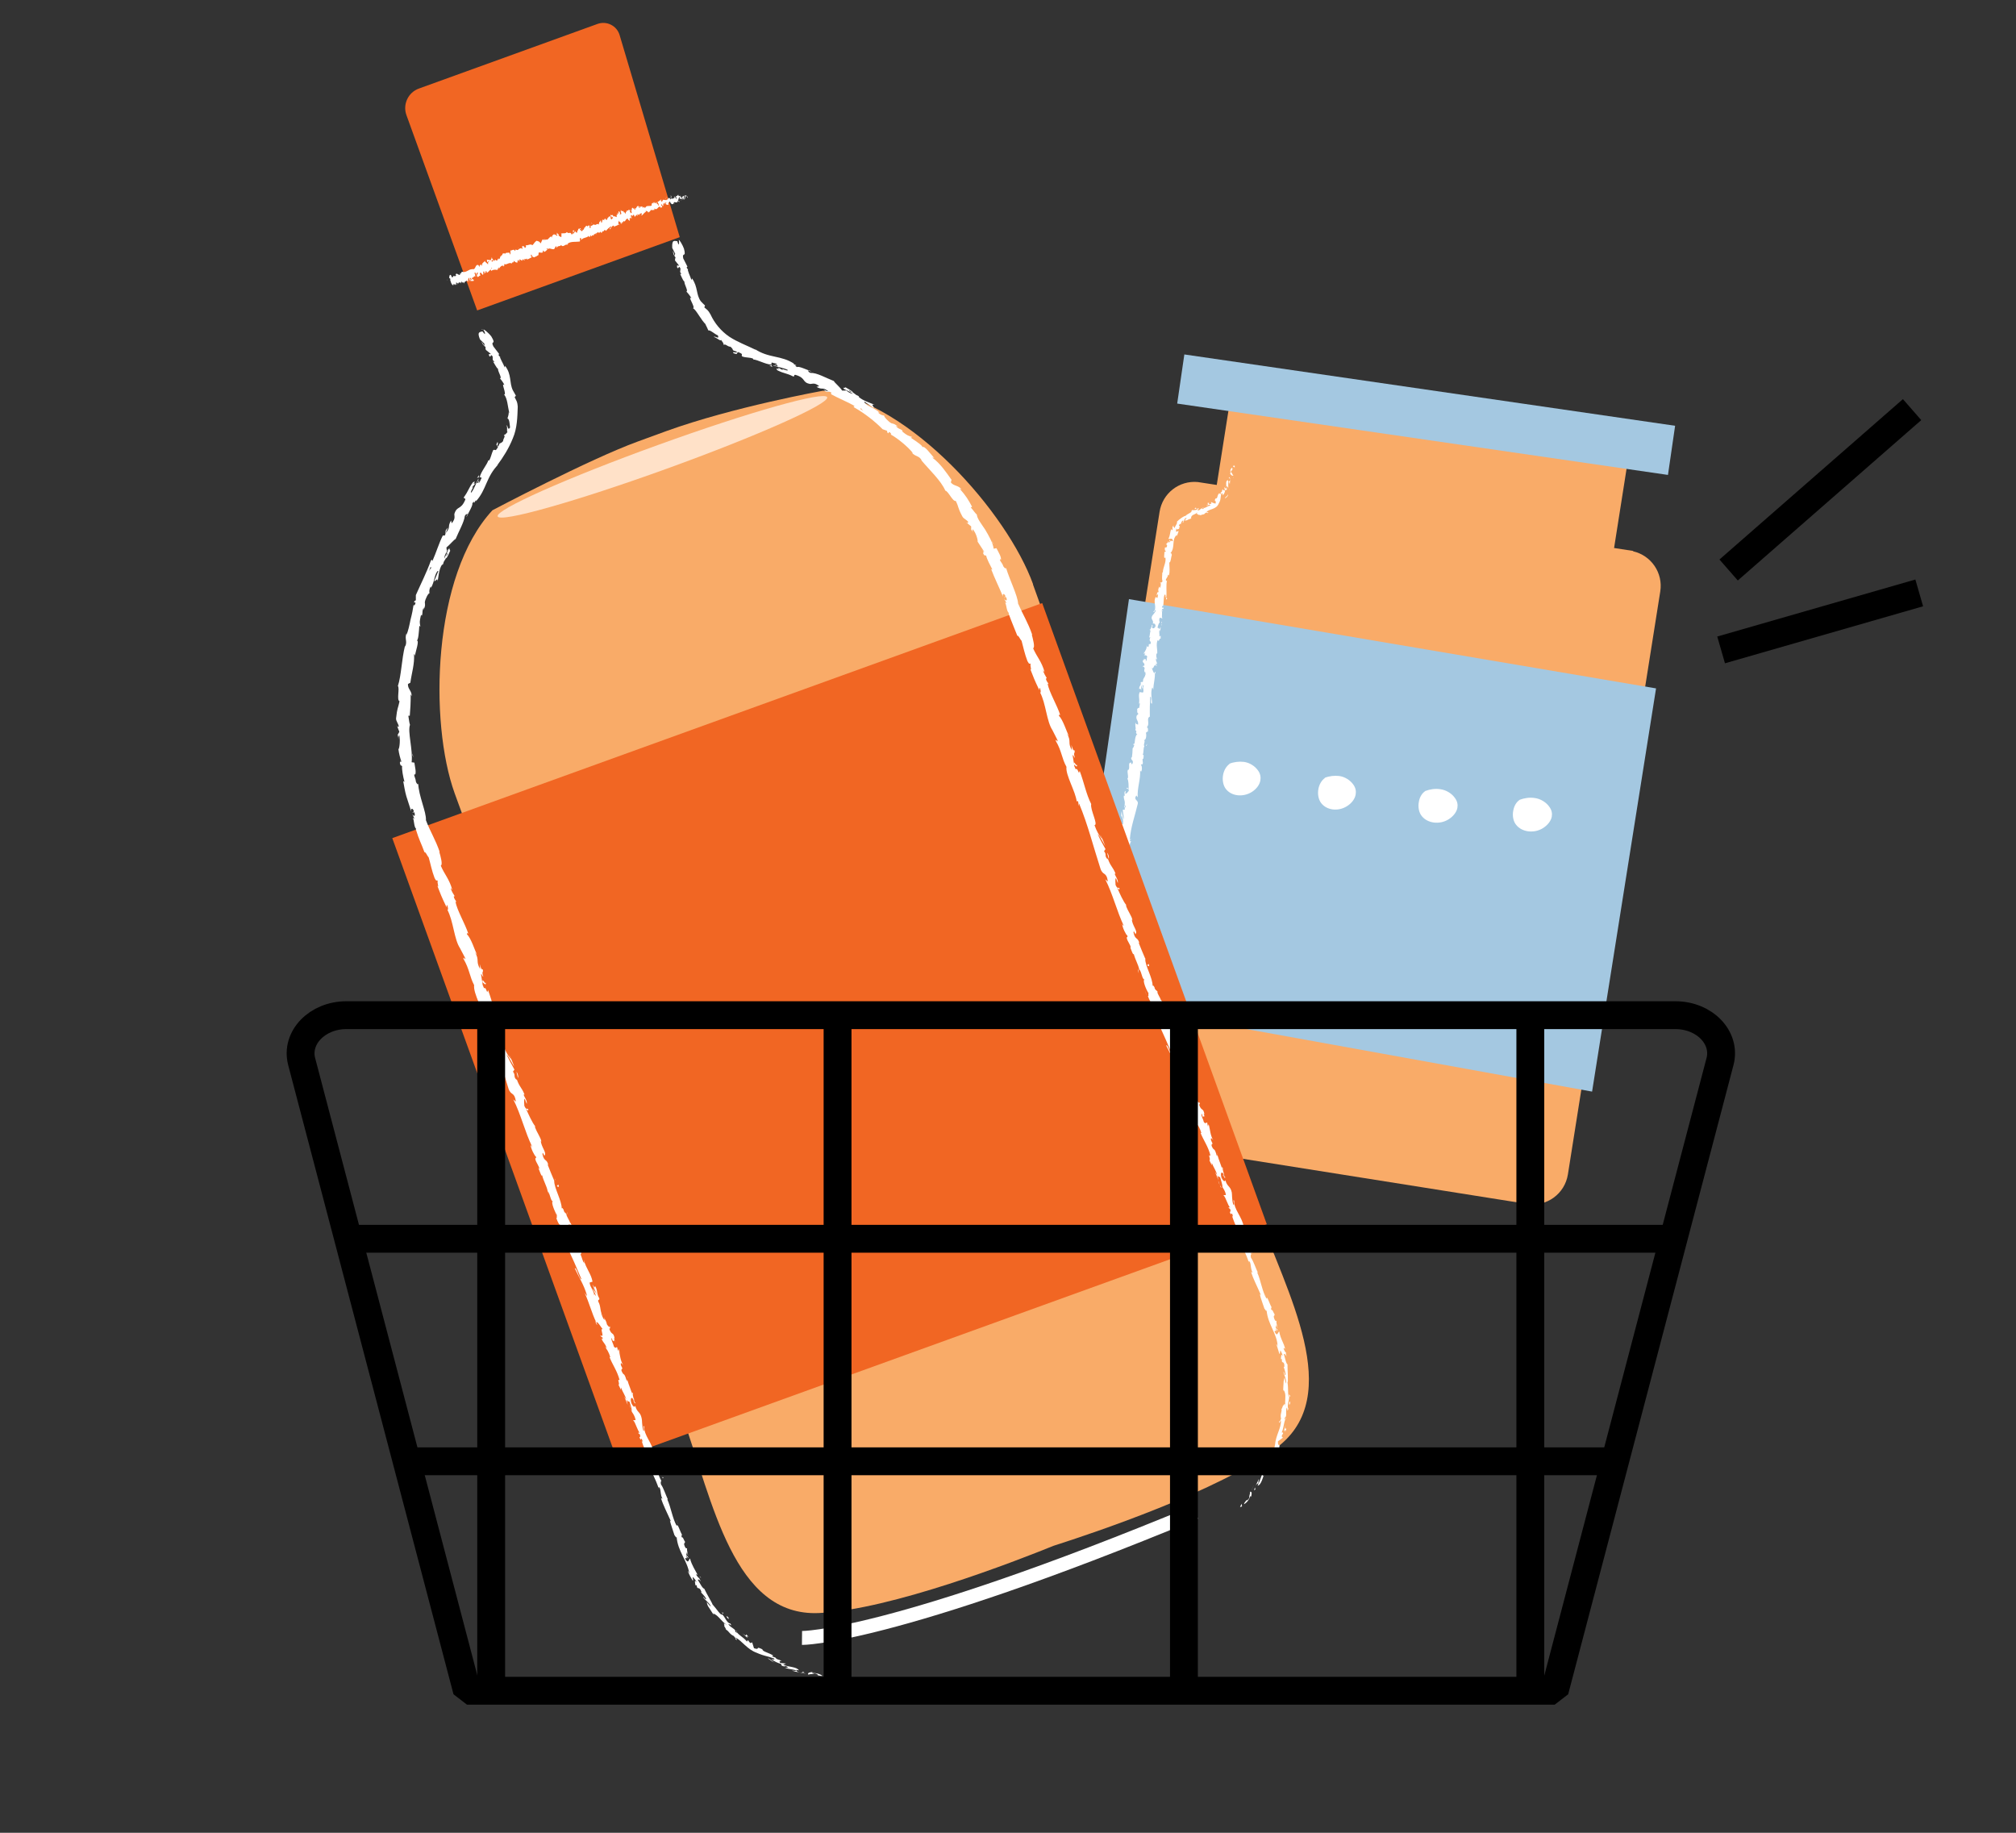<svg xmlns="http://www.w3.org/2000/svg" fill="none" viewBox="0 0 110 100" height="100" width="110">
<rect x="0" y="0" width="110" height="100" fill="#333333" stroke="none"/>
<g clip-path="url(#clip0_32_703)">
<path fill="#F9AB68" d="M89.11 30.06L88.07 29.9L88.82 25.14L67.14 21.7L66.39 26.46L65.35 26.3C64.34 26.21 63.43 26.91 63.27 27.93L58.23 59.74C58.06 60.8 58.78 61.79 59.84 61.96L83.33 65.69C84.39 65.86 85.38 65.14 85.55 64.08L90.59 32.27C90.75 31.26 90.1 30.31 89.11 30.08V30.06Z"></path>
<path fill="#A4C8E1" d="M61.6 32.69L90.36 37.56L86.87 59.56L58.46 54.42L61.6 32.69Z"></path>
<path fill="#A4C8E1" d="M91.4 23.231L64.622 19.339L64.232 22.02L91.01 25.913L91.4 23.231Z"></path>
<path fill="white" d="M67.36 25.41C67.36 25.41 67.28 25.39 67.28 25.45L67.37 25.51V25.41H67.36Z"></path>
<path fill="white" d="M67.1 25.8C67.14 25.88 67.2 25.98 67.3 25.95C67.22 25.86 67.26 25.85 67.16 25.75C67.16 25.69 67.21 25.65 67.24 25.66C67.22 25.63 67.28 25.57 67.22 25.52C67.13 25.59 67.11 25.69 67.15 25.81C67.12 25.83 67.1 25.81 67.09 25.79L67.1 25.8Z"></path>
<path fill="white" d="M63.64 30.46L63.66 30.42C63.66 30.42 63.65 30.44 63.64 30.46Z"></path>
<path fill="white" d="M62.99 34.21C62.99 34.21 62.99 34.17 62.98 34.16C62.98 34.19 62.98 34.21 62.99 34.21Z"></path>
<path fill="white" d="M62.78 34.83C62.78 34.83 62.78 34.81 62.79 34.79C62.78 34.8 62.77 34.82 62.78 34.83Z"></path>
<path fill="white" d="M63.64 30.46L63.59 30.56C63.59 30.56 63.62 30.51 63.64 30.46Z"></path>
<path fill="white" d="M65.05 27.81C65.05 27.81 65.05 27.9 65.05 27.94C65.05 27.9 65.06 27.88 65.09 27.86C65.09 27.85 65.07 27.83 65.05 27.81Z"></path>
<path fill="white" d="M63.6 64.09H63.58L63.57 64.14L63.6 64.09Z"></path>
<path fill="white" d="M60.84 46.76C60.93 46.65 60.9 46.97 61.02 46.8C60.98 46.81 60.92 46.61 60.84 46.76Z"></path>
<path fill="white" d="M67.09 26.74L67.07 26.79C67.07 26.79 67.09 26.75 67.09 26.74Z"></path>
<path fill="white" d="M61.01 46.8L61.03 46.79L61.01 46.8Z"></path>
<path fill="white" d="M62.11 38.7C62.11 38.7 62.14 38.69 62.15 38.68C62.15 38.68 62.13 38.68 62.11 38.7Z"></path>
<path fill="white" d="M62.54 36.7L62.52 36.75C62.52 36.75 62.54 36.72 62.54 36.7Z"></path>
<path fill="white" d="M62.06 39.76C62.06 39.76 62.04 39.79 62.04 39.83H62.05C62.05 39.81 62.04 39.8 62.05 39.77L62.06 39.76Z"></path>
<path fill="white" d="M61.89 40.85L61.91 40.83V40.79L61.89 40.85Z"></path>
<path fill="white" d="M59.86 61.76C59.86 61.76 59.83 61.81 59.81 61.84C59.86 61.8 59.93 61.92 59.86 61.76Z"></path>
<path fill="white" d="M67.07 26.69C67.07 26.69 67.09 26.72 67.09 26.74V26.7C67.09 26.7 67.09 26.69 67.07 26.7V26.69Z"></path>
<path fill="white" d="M62.71 39.91L62.67 40.08C62.67 40.08 62.7 39.97 62.71 39.91Z"></path>
<path fill="white" d="M62.6 40.59C62.6 40.59 62.54 40.65 62.53 40.68C62.53 40.68 62.53 40.7 62.55 40.7L62.6 40.59Z"></path>
<path fill="white" d="M60.57 62.53C60.48 62.42 60.45 62.56 60.38 62.58C60.23 62.47 60.38 62.46 60.38 62.38C60.29 62.32 60.14 62.33 60.1 62.25C60.11 62.23 60.1 62.22 60.14 62.22C60.01 62.17 59.94 61.94 59.78 61.87C59.78 61.86 59.79 61.85 59.8 61.84C59.76 61.89 59.71 61.92 59.67 61.93C59.64 61.87 59.56 61.84 59.61 61.78C59.62 61.82 59.65 61.81 59.68 61.82L59.62 61.76C59.69 61.66 59.69 61.84 59.76 61.8C59.68 61.69 59.53 61.56 59.51 61.45C59.6 61.4 59.64 61.67 59.67 61.51L59.7 61.68C59.8 61.5 59.73 61.78 59.84 61.6C59.8 61.39 59.68 61.41 59.67 61.19C59.6 61.16 59.59 61.23 59.53 61.19C59.36 60.9 59.73 60.9 59.55 60.7C59.48 60.65 59.35 60.64 59.41 60.46L59.53 60.51C59.53 60.3 59.36 60.4 59.42 60.17C59.47 60.21 59.47 60.34 59.48 60.31C59.56 60.16 59.41 60.21 59.4 60.09L59.5 60.07C59.49 59.84 59.45 59.58 59.45 59.32C59.48 59.34 59.51 59.39 59.54 59.33C59.52 59 59.66 58.61 59.77 58.3L59.7 58.16C59.7 58.16 59.75 58.11 59.76 58.15C59.81 58.03 59.71 58.13 59.68 58.07C59.68 58 59.75 57.98 59.76 58.03C59.72 57.79 59.7 57.36 59.83 57.14L59.85 57.19C59.91 57.01 59.7 56.95 59.81 56.8V56.84C59.92 56.45 59.91 55.99 60.09 55.71C59.97 55.63 60.21 55.32 60.04 55.27C60.16 55.06 60.18 55.13 60.29 54.81C60.31 54.73 60.2 54.66 60.2 54.56H60.29L60.22 54.41L60.34 54.35V54.25C60.34 54.25 60.28 54.33 60.25 54.32C60.23 54.16 60.37 53.95 60.42 53.95L60.4 53.57C60.4 53.57 60.44 53.65 60.45 53.7C60.39 53.49 60.55 53.68 60.5 53.49C60.48 53.51 60.45 53.47 60.43 53.46C60.5 53.38 60.53 53.17 60.53 53.02L60.59 53.06C60.65 52.79 60.65 52.48 60.7 52.17C60.65 52.28 60.55 52.23 60.55 52.14L60.65 52.12C60.6 52.05 60.6 52.21 60.54 52.08C60.57 51.97 60.66 52.02 60.68 52.09V51.95C60.68 51.95 60.71 51.98 60.74 52C60.69 51.93 60.88 51.78 60.78 51.68H60.81C60.86 51.37 60.85 51.23 60.88 50.98C60.8 50.96 60.83 50.87 60.78 50.78C60.84 50.6 60.93 50.41 60.96 50.19C60.94 50.03 60.9 50.13 60.86 50.06C60.94 50.06 60.97 49.84 61 49.96C61.03 49.69 61.04 49.62 61.03 49.27C60.99 49.3 60.97 49.34 60.95 49.31C60.95 49.25 61 49.18 61.04 49.19V49.21C60.99 48.82 61.4 48.38 61.29 48.05V48.07L61.26 47.75C61.3 47.61 61.3 47.84 61.37 47.75C61.3 47.39 61.47 47.22 61.43 46.93C61.69 46.75 61.53 46.17 61.72 45.9H61.66C61.62 45.83 61.7 45.82 61.73 45.77C61.69 45.77 61.67 45.84 61.65 45.79C61.69 45.15 61.93 44.5 62.08 43.86C62.13 43.63 61.83 43.68 62 43.4L62.08 43.5C62.04 43 62.24 42.52 62.21 42.04C62.23 42.07 62.26 42.08 62.25 42.12C62.34 42.03 62.31 41.75 62.25 41.74C62.27 41.67 62.31 41.74 62.34 41.69C62.4 41.6 62.29 41.43 62.37 41.39C62.38 41.39 62.39 41.42 62.39 41.44C62.37 41.37 62.45 41.14 62.35 41.19C62.42 41.02 62.37 40.85 62.44 40.72C62.36 40.61 62.53 40.43 62.41 40.38C62.54 40.41 62.57 40.09 62.52 39.97C62.55 40.01 62.58 39.88 62.63 39.93C62.65 39.8 62.64 39.68 62.57 39.69C62.77 39.48 62.52 39.2 62.74 39.1C62.73 38.71 62.74 38.36 62.76 38.01C62.89 38.04 62.71 38.39 62.86 38.39C62.86 38.06 62.77 37.86 62.86 37.54C62.89 37.46 62.91 37.6 62.93 37.63C62.93 37.3 63.04 37.01 63.01 36.71C63.02 36.71 63.03 36.75 63.04 36.78C63.04 36.72 63.08 36.65 63.02 36.65V36.71C62.93 36.79 62.88 36.46 62.83 36.44C62.99 36.56 62.92 36.16 63.12 36.35C63.12 36.31 63.09 36.26 63.05 36.26C63.07 36.21 63.1 36.19 63.13 36.26C63.13 36.05 63.05 36.11 63.08 35.93C63.11 35.93 63.11 35.97 63.15 36C63.11 35.9 63.06 35.8 63.11 35.65C63.13 35.66 63.15 35.65 63.14 35.69C63.17 35.42 63.06 35.21 63.16 34.93C63.27 35.04 63.22 34.84 63.33 34.84V34.68L63.26 34.73C63.28 34.59 63.22 34.46 63.28 34.35L63.31 34.46L63.33 34.2L63.26 34.34C63.22 34.19 63.12 34.34 63.18 34.16C63.18 34.2 63.2 34.02 63.28 33.96C63.26 33.89 63.23 33.81 63.28 33.71C63.32 33.69 63.4 33.75 63.43 33.74C63.35 33.66 63.46 33.41 63.37 33.31C63.39 33.34 63.45 33.35 63.46 33.35L63.39 33.28C63.42 33.22 63.44 33.21 63.48 33.23C63.52 33.04 63.33 33.27 63.43 33.05C63.43 33.07 63.45 33.06 63.45 33.1C63.52 32.88 63.47 32.65 63.54 32.45C63.66 32.41 63.54 32.64 63.64 32.58C63.67 32.28 63.61 31.93 63.68 31.65L63.66 31.7C63.51 31.63 63.77 31.49 63.72 31.34C63.72 31.38 63.8 31.4 63.78 31.39C63.84 31.19 63.81 30.98 63.8 30.66L63.83 30.7C63.89 30.59 63.9 30.39 63.94 30.27C63.91 30.23 63.93 30.16 63.86 30.19C64.15 29.86 63.9 29.43 64.22 29.18C64.2 29.22 64.22 29.28 64.22 29.25L64.31 28.98C64.24 28.97 64.26 28.99 64.18 29.02C64.16 28.97 64.17 28.88 64.2 28.81C64.18 28.95 64.29 28.86 64.36 28.84C64.34 28.84 64.33 28.81 64.31 28.8C64.5 28.75 64.21 28.7 64.4 28.58L64.42 28.61C64.45 28.53 64.46 28.45 64.54 28.4C64.62 28.44 64.5 28.48 64.54 28.53C64.62 28.46 64.6 28.25 64.75 28.26C64.72 28.3 64.67 28.35 64.64 28.4C64.78 28.4 64.78 28.38 64.85 28.34L65.03 28.28H64.98C65.01 28.03 65.22 28.12 65.36 27.92C65.22 28.11 65.36 28 65.38 28.09C65.44 28.09 65.52 28.09 65.51 28.13C65.57 28.03 65.69 28.13 65.78 27.97C65.8 28 65.88 27.93 65.89 28C66.01 27.92 65.84 27.97 65.84 27.93C65.97 27.76 66.37 27.81 66.5 27.47C66.64 27.24 66.57 27.13 66.65 26.92C66.72 26.87 66.72 27.03 66.71 27.03C66.81 26.94 66.84 26.84 66.85 26.72C66.86 26.75 66.89 26.74 66.94 26.72C66.97 26.63 66.87 26.62 66.94 26.52C66.96 26.55 67.01 26.59 67.02 26.65C67.02 26.53 67.01 26.41 67.02 26.29C67.08 26.27 67.08 26.38 67.1 26.43C67.11 26.3 67.15 26.09 67.08 26.03C67.07 26.06 67.05 26.08 67.03 26.1C67.03 26.05 67.1 26.1 67.11 26.13C67.14 26.25 67.04 26.28 67.01 26.28V26.2C66.82 26.23 66.96 26.52 66.89 26.68L66.8 26.57L66.83 26.76C66.83 26.76 66.71 26.77 66.73 26.69C66.63 26.77 66.73 26.8 66.63 26.86C66.62 26.86 66.61 26.86 66.61 26.85C66.61 26.89 66.61 26.93 66.59 26.97C66.58 26.94 66.51 26.94 66.55 26.89C66.39 27.01 66.46 27.2 66.34 27.2V27.18C66.19 27.39 66.4 27.26 66.32 27.48C66.24 27.46 66.16 27.43 66.07 27.39L66.1 27.48C66.1 27.48 66.03 27.52 66.01 27.48C65.96 27.59 66.05 27.5 66.03 27.59C65.88 27.59 65.71 27.8 65.62 27.68C65.6 27.76 65.76 27.68 65.64 27.78C65.54 27.65 65.49 27.87 65.35 27.85C65.35 27.76 65.49 27.76 65.35 27.73C65.33 27.89 65.1 27.79 65.01 27.87C65.05 27.97 64.81 28.01 64.67 28.16C64.66 28.11 64.34 28.33 64.21 28.47V28.45C64.27 28.55 64.13 28.67 64.09 28.81C64.04 28.77 64.02 28.74 64.03 28.66L63.97 28.77C63.97 28.77 63.99 28.86 63.97 28.94L63.91 28.87C63.83 29.03 63.86 29.21 63.75 29.4C63.82 29.43 64 29.31 63.99 29.53C63.95 29.53 63.88 29.51 63.88 29.45C63.88 29.47 63.89 29.52 63.86 29.55L63.82 29.45C63.76 29.53 63.86 29.51 63.83 29.58C63.77 29.56 63.77 29.62 63.73 29.6C63.73 29.58 63.77 29.54 63.76 29.51C63.72 29.59 63.66 29.68 63.61 29.7C63.64 29.7 63.69 29.72 63.68 29.78C63.65 29.94 63.6 29.82 63.55 29.9C63.58 29.95 63.52 30.04 63.61 30.06C63.61 30.11 63.56 30.11 63.53 30.12C63.55 30.21 63.47 30.5 63.58 30.43V30.41L63.59 30.42C63.64 30.7 63.45 30.96 63.45 31.23H63.42C63.42 31.39 63.38 31.58 63.43 31.7C63.43 31.75 63.36 31.8 63.33 31.78C63.33 31.9 63.36 31.92 63.29 32.09C63.26 31.96 63.24 32.12 63.27 31.96C63.22 32.11 63.17 32.14 63.22 32.32C63.15 32.25 63.11 32.42 63.12 32.5L63.19 32.4C63.19 32.48 63.17 32.56 63.15 32.63L63.06 32.57C62.89 32.87 63.17 33.17 62.93 33.38C62.99 33.47 63.01 33.22 63.07 33.3C63.03 33.44 62.87 33.57 62.86 33.62C62.77 33.81 62.97 33.83 62.9 34.03C62.94 34.01 63.04 34 63.05 34.16C63.01 34.3 62.87 34.32 62.86 34.22C62.86 34.18 62.88 34.17 62.89 34.17C62.89 34.12 62.88 34.06 62.83 34.11L62.86 34.13C62.81 34.2 62.78 34.4 62.73 34.34C62.75 34.46 62.78 34.4 62.81 34.32C62.73 34.5 62.76 34.61 62.7 34.8C62.72 34.77 62.77 34.75 62.76 34.78C62.67 35.06 62.81 34.92 62.79 35.11C62.72 35.21 62.67 35.05 62.68 35.25C62.62 35.36 62.58 35.26 62.56 35.21C62.6 35.4 62.46 35.53 62.43 35.63V35.53C62.43 35.59 62.42 35.63 62.41 35.68L62.49 35.64C62.47 35.69 62.46 35.74 62.43 35.73C62.47 35.79 62.55 35.71 62.6 35.83C62.55 35.9 62.6 36.06 62.51 36.07C62.58 35.85 62.41 36.08 62.43 35.88C62.43 35.92 62.43 35.96 62.41 36.02C62.4 36.02 62.39 36.01 62.39 35.99C62.27 36.19 62.48 36.11 62.44 36.33C62.39 36.29 62.33 36.37 62.34 36.41C62.36 36.32 62.43 36.38 62.46 36.47C62.4 36.61 62.46 36.63 62.45 36.71L62.48 36.63C62.48 36.63 62.51 36.74 62.51 36.84C62.47 36.84 62.5 36.74 62.47 36.78C62.54 36.91 62.33 37.02 62.37 37.18C62.32 37.25 62.27 37.18 62.24 37.23C62.28 37.42 62.14 37.41 62.16 37.6C62.24 37.56 62.22 37.55 62.27 37.69V37.38L62.34 37.59C62.36 37.5 62.33 37.39 62.34 37.34C62.38 37.44 62.37 37.43 62.43 37.4C62.3 37.51 62.45 37.66 62.36 37.79L62.19 37.76C62.08 37.96 62.22 38.16 62.13 38.44L62.17 38.35C62.23 38.4 62.15 38.53 62.17 38.62C62.11 38.6 62.08 38.66 62.04 38.69C62.08 38.69 62 38.9 62.12 38.94L62.02 39.05C61.95 39.27 62.15 39.34 62.09 39.55C62.04 39.47 61.98 39.57 61.96 39.41C61.95 39.48 61.93 39.55 61.96 39.55C61.92 39.59 62.01 39.77 61.94 39.82C61.96 39.85 62.02 39.87 62 39.96C61.99 39.96 61.97 39.96 61.97 39.96C62 39.96 61.99 40.09 62.07 40.03C61.85 40.23 61.98 40.66 61.8 40.83C61.8 40.99 61.78 41.19 61.76 41.33C61.74 41.32 61.73 41.33 61.74 41.3C61.65 41.49 61.89 41.45 61.79 41.67C61.68 41.77 61.76 41.54 61.71 41.61C61.51 41.61 61.69 41.89 61.56 42.02V41.98C61.47 42.09 61.58 42.28 61.54 42.47C61.54 42.47 61.52 42.46 61.51 42.47C61.59 42.62 61.58 42.87 61.58 43.06C61.51 42.99 61.55 42.97 61.47 42.99C61.47 43.07 61.6 42.99 61.59 43.15C61.54 43.2 61.49 43.31 61.4 43.31L61.42 43.15C61.3 43.21 61.39 43.35 61.36 43.43L61.32 43.41C61.3 43.65 61.41 43.67 61.36 43.93L61.4 43.91C61.49 44.07 61.32 44.02 61.38 44.17L61.26 44.19C61.27 44.29 61.32 44.53 61.32 44.7C61.25 44.59 61.23 44.39 61.2 44.26C61.18 44.35 61.16 44.57 61.2 44.63C61.2 44.59 61.17 44.54 61.2 44.51C61.27 44.64 61.3 44.79 61.27 44.97C61.05 44.9 61.14 45.44 60.94 45.54C60.97 45.88 60.8 46.17 60.76 46.55C60.96 46.44 60.75 46.66 60.93 46.67C60.93 46.76 60.92 46.79 60.91 46.8L60.76 47.05C60.7 47.1 60.73 46.96 60.69 46.96C60.65 47.15 60.6 47.03 60.53 47.15C60.6 47.13 60.61 47.23 60.57 47.34L60.68 47.2C60.73 47.48 60.49 47.41 60.54 47.69L60.5 47.6C60.51 47.74 60.42 48.11 60.54 48.27C60.52 48.29 60.46 48.32 60.46 48.25C60.39 48.58 60.5 49.01 60.37 49.25L60.33 49.22C60.33 49.28 60.4 49.34 60.33 49.41C60.31 49.41 60.29 49.38 60.28 49.41C60.29 49.45 60.33 49.59 60.29 49.66L60.25 49.58C60.14 49.89 60.29 50.09 60.28 50.37C60.15 50.35 60.07 50.6 60.03 50.72H60.01C59.93 51.09 60.01 51.37 60.01 51.72C59.83 51.91 59.83 52.44 59.7 52.78C59.73 52.73 59.8 52.8 59.8 52.87C59.76 52.95 59.86 53.11 59.74 53.08V53.05C59.62 53.09 59.62 53.27 59.6 53.4L59.75 53.45C59.47 53.76 59.69 54.36 59.46 54.51C59.49 54.6 59.46 54.7 59.5 54.79L59.42 54.77C59.36 55 59.33 55.11 59.31 55.39L59.26 55.32C59.23 55.48 59.47 55.56 59.45 55.71L59.32 55.73C59.28 56.01 59.12 56.27 59.19 56.56C59.17 56.56 59.14 56.54 59.14 56.49C59.12 56.62 58.97 56.98 59.15 56.96C59.04 56.95 59.09 57.25 59.12 57.4L59.04 57.36C59.13 57.5 59.15 57.51 59.16 57.69C59.14 57.73 59.09 57.72 59.12 57.66C59.05 57.79 59.18 57.78 59.12 57.94L59.08 57.87C59.05 58.01 59.08 58.01 59.13 58.09C59.15 58.19 59.07 58.36 58.99 58.37C59.03 58.4 59.08 58.49 59.05 58.57C59.02 58.57 59.01 58.54 59 58.53C58.91 58.76 59.04 58.9 58.93 59.06C58.9 59.06 58.89 59.06 58.88 59.08C58.91 58.89 58.94 58.74 58.94 58.75C58.86 58.74 58.83 58.89 58.74 58.75C58.78 58.88 58.87 59.11 58.82 59.27C58.82 59.27 58.8 59.28 58.79 59.29V59.27C58.79 59.27 58.78 59.34 58.79 59.37C58.77 59.42 58.76 59.45 58.75 59.5C58.68 59.51 58.7 59.69 58.69 59.77C58.78 59.77 58.75 59.87 58.83 59.77C58.83 59.78 58.83 59.75 58.83 59.7C58.83 59.69 58.83 59.67 58.83 59.67C58.83 59.67 58.83 59.55 58.84 59.48C58.88 59.55 58.91 59.62 58.85 59.7C58.9 59.75 58.95 59.8 58.98 59.82C58.84 59.92 58.79 60.14 58.72 60.17C58.79 60.42 58.76 60.77 58.97 60.9C59.01 60.96 58.94 60.99 58.92 61.02C58.9 60.98 58.89 60.93 58.86 60.92C58.93 61.05 58.97 61.33 59.08 61.34C59.08 61.53 58.96 61.27 59.03 61.5L58.99 61.48C58.99 61.74 59.14 61.91 59.28 62.07C59.44 62.22 59.6 62.35 59.66 62.64C59.64 62.6 59.64 62.58 59.66 62.57C59.98 63.13 60.62 63.36 61.08 63.75C61.22 63.85 61.27 63.79 61.38 63.78V63.88L61.58 63.84C61.83 63.84 61.93 64.19 62.27 64.12L62.24 64.05C62.35 64.09 62.6 64.08 62.56 64.15C62.57 64.15 62.61 64.09 62.64 64.13V64.18L62.92 64.13C63.13 64.19 62.87 64.32 63.18 64.35C63.3 64.35 63.53 64.22 63.48 64.19C63.43 64.19 63.36 64.16 63.36 64.11L63.47 64.09C63.49 63.95 63.56 63.81 63.33 63.7L63.16 63.77L63.11 63.7H63.25C63.17 63.64 63.12 63.69 63.06 63.72C63.05 63.68 63.03 63.65 63 63.64L62.82 63.75C62.81 63.69 62.91 63.65 62.8 63.61C62.71 63.66 62.86 63.74 62.72 63.76C62.65 63.68 62.68 63.64 62.58 63.67C62.58 63.63 62.6 63.61 62.64 63.6C62.55 63.63 62.42 63.58 62.36 63.64C62.3 63.54 62.08 63.59 62.12 63.46C62.09 63.49 61.95 63.53 61.87 63.5C62.05 63.39 61.6 63.4 61.69 63.25C61.54 63.36 61.33 63.17 61.13 63.16C61.14 63.16 61.17 63.14 61.18 63.16C61.09 63.1 61.09 63.05 61.05 62.99C60.98 63.09 60.83 63.03 60.72 63.05C60.67 62.89 60.86 62.97 60.89 62.86C60.84 62.95 60.66 62.82 60.65 62.91C60.62 62.79 60.61 62.83 60.63 62.72C60.53 62.83 60.55 62.69 60.43 62.71C60.37 62.57 60.49 62.59 60.36 62.52C60.35 62.44 60.47 62.49 60.47 62.49L60.57 62.53ZM59.44 59.31C59.44 59.31 59.44 59.37 59.44 59.39C59.44 59.37 59.44 59.35 59.44 59.31ZM59.48 59C59.48 59 59.46 59.09 59.45 59.14C59.42 59.14 59.39 59.13 59.4 59.1C59.42 59.12 59.45 59.05 59.48 59ZM58.82 59.62C58.82 59.56 58.83 59.55 58.85 59.54C58.85 59.56 58.85 59.59 58.85 59.64C58.85 59.64 58.82 59.64 58.81 59.62H58.82Z"></path>
<path fill="white" d="M58.92 59.73C58.92 59.73 58.92 59.74 58.92 59.75L58.94 59.72L58.92 59.7V59.73Z"></path>
<path fill="white" d="M60.35 54.56H60.32L60.34 54.59L60.35 54.56Z"></path>
<path fill="white" d="M64.96 28.33L65.06 28.3C65.06 28.3 64.98 28.32 64.96 28.33Z"></path>
<path fill="white" d="M63.36 33.92C63.36 33.92 63.38 33.98 63.39 34.02C63.4 33.97 63.41 33.93 63.36 33.92Z"></path>
<path fill="white" d="M63.36 34.15C63.36 34.15 63.39 34.06 63.38 34.02C63.37 34.06 63.35 34.11 63.36 34.15Z"></path>
<path fill="white" d="M67.28 26.02V26.09C67.28 26.09 67.3 26.04 67.28 26.02Z"></path>
<path fill="white" d="M66.97 26.95L66.99 26.97C66.99 26.97 66.98 26.95 66.97 26.95Z"></path>
<path fill="white" d="M66.85 27.19C66.85 27.19 67 27.09 67.01 27L66.99 26.98C67.02 27.04 66.84 27.12 66.84 27.19H66.85Z"></path>
<path fill="white" d="M65.84 27.58C65.9 27.56 65.97 27.55 66.02 27.51C65.98 27.51 65.92 27.48 65.98 27.43C65.73 27.46 66.06 27.48 65.83 27.57L65.84 27.58Z"></path>
<path fill="white" d="M65.25 27.76C65.35 27.71 65.23 27.72 65.23 27.7C65.17 27.75 65.16 27.77 65.25 27.76Z"></path>
<path fill="white" d="M63.37 31.8L63.3 31.78C63.3 31.86 63.33 31.78 63.37 31.8Z"></path>
<path fill="white" d="M63.63 32.72L63.69 32.65L63.62 32.6L63.63 32.72Z"></path>
<path fill="white" d="M63 33.14V33.1L63.01 33.24L63 33.14Z"></path>
<path fill="white" d="M61.84 40.64H61.94C61.94 40.57 61.83 40.54 61.84 40.64Z"></path>
<path fill="white" d="M61.42 43.89C61.37 43.92 61.32 44 61.36 44.07C61.38 44 61.43 43.93 61.42 43.89Z"></path>
<path fill="white" d="M59.73 53.58L59.71 53.51L59.72 53.64L59.73 53.58Z"></path>
<path stroke-linejoin="bevel" stroke-width="1.52" stroke="black" d="M93.91 35.46L104.72 32.35"></path>
<path stroke-linejoin="bevel" stroke-width="1.52" stroke="black" d="M94.32 31.1L104.33 22.35"></path>
<path fill="#F9AB68" d="M26.87 27.84C26.87 27.84 26.89 27.82 26.9 27.81C26.9 27.81 26.88 27.83 26.87 27.84Z"></path>
<path fill="#F9AB68" d="M26.9 27.8C26.9 27.8 26.9 27.8 26.91 27.79C26.91 27.79 26.91 27.79 26.9 27.8Z"></path>
<path fill="#F9AB68" d="M56.37 31.88C54.97 28 49.7 21.94 44.9 21.32C44.9 21.32 40.01 22.2 36.36 23.52L34.8 24.09C32.16 25.05 26.87 27.84 26.87 27.84C23.58 31.39 23.41 39.41 24.81 43.29C26.21 47.17 35.68 73 37.28 77.43C38.88 81.86 40.01 88.24 44.7 88.01C48.63 87.82 55.39 85.19 57.49 84.34C59.65 83.65 66.53 81.35 69.67 78.98C73.42 76.15 70.21 70.53 68.61 66.1C67.01 61.67 57.77 35.76 56.36 31.88H56.37Z"></path>
<path fill="#FFE1C8" d="M36.379 25.574C41.344 23.778 45.264 22.032 45.135 21.674C45.005 21.316 40.875 22.48 35.91 24.276C30.944 26.071 27.024 27.817 27.154 28.176C27.284 28.534 31.414 27.369 36.379 25.574Z"></path>
<path fill="#F16623" d="M26.03 16.94L37.09 12.94L33.81 1.92C33.66 1.4 33.1 1.12 32.59 1.31L22.86 4.83C22.27 5.04 21.96 5.7 22.18 6.29L26.04 16.95L26.03 16.94Z"></path>
<path fill="white" d="M37.53 10.77C37.53 10.77 37.51 10.7 37.49 10.71L37.51 10.8L37.53 10.77Z"></path>
<path fill="white" d="M37.34 10.65C37.34 10.65 37.34 10.78 37.38 10.86C37.38 10.77 37.38 10.8 37.38 10.69C37.4 10.67 37.42 10.71 37.43 10.74C37.43 10.72 37.47 10.74 37.46 10.69C37.41 10.63 37.38 10.64 37.37 10.71C37.36 10.69 37.35 10.67 37.35 10.65H37.34Z"></path>
<path fill="white" d="M34.28 11.55V11.53C34.28 11.53 34.27 11.55 34.28 11.55Z"></path>
<path fill="white" d="M35.44 11.19L35.4 11.17C35.4 11.17 35.42 11.19 35.44 11.19Z"></path>
<path fill="white" d="M37.16 10.95C37.16 10.95 37.16 10.93 37.16 10.92C37.16 10.92 37.16 10.93 37.15 10.93C37.15 10.93 37.15 10.93 37.15 10.94L37.16 10.95Z"></path>
<path fill="white" d="M36.3 10.78C36.3 10.78 36.31 10.85 36.32 10.89C36.32 10.86 36.32 10.84 36.32 10.83C36.32 10.82 36.31 10.8 36.3 10.78Z"></path>
<path fill="white" d="M35.64 11.02C35.64 11.02 35.64 11 35.63 11C35.63 11 35.63 11.02 35.64 11.02Z"></path>
<path fill="white" d="M24.4 15.29C24.4 15.29 24.4 15.26 24.39 15.24V15.29H24.4Z"></path>
<path fill="white" d="M30.38 12.81C30.44 12.86 30.35 12.92 30.43 12.97C30.41 12.94 30.43 12.84 30.38 12.81Z"></path>
<path fill="white" d="M32.84 11.91C32.84 11.91 32.85 11.93 32.86 11.94C32.86 11.94 32.86 11.92 32.84 11.91Z"></path>
<path fill="white" d="M32.56 12.13C32.56 12.13 32.54 12.12 32.54 12.13C32.54 12.12 32.54 12.11 32.56 12.13Z"></path>
<path fill="white" d="M32.23 12.25C32.23 12.25 32.23 12.25 32.24 12.26H32.22L32.23 12.25Z"></path>
<path fill="white" d="M25.98 15.09C25.98 15.09 25.95 15.05 25.94 15.03C25.96 15.08 25.92 15.12 25.98 15.09Z"></path>
<path fill="white" d="M37.15 10.91C37.15 10.91 37.15 10.94 37.15 10.95C37.15 10.94 37.15 10.93 37.14 10.92L37.15 10.91Z"></path>
<path fill="white" d="M32.55 12.79C32.55 12.79 32.52 12.76 32.5 12.75C32.5 12.75 32.5 12.76 32.5 12.77L32.55 12.79Z"></path>
<path fill="white" d="M25.66 15.33C25.71 15.31 25.65 15.23 25.64 15.17C25.69 15.12 25.69 15.23 25.73 15.27C25.76 15.23 25.76 15.13 25.78 15.13C25.78 15.15 25.8 15.15 25.8 15.17C25.81 15.08 25.92 15.12 25.93 15.01C25.93 15.01 25.94 15.02 25.94 15.03C25.92 14.98 25.9 14.94 25.89 14.9C25.91 14.9 25.91 14.82 25.94 14.88C25.93 14.88 25.94 14.91 25.94 14.93V14.89C26.01 14.97 25.94 14.93 25.96 15C26 14.95 26.02 14.86 26.07 14.87C26.11 14.96 26 14.93 26.07 14.99H26C26.09 15.1 25.96 14.98 26.06 15.11C26.14 15.11 26.12 15.04 26.21 15.04C26.21 14.98 26.18 14.97 26.18 14.91C26.25 14.78 26.34 15.1 26.37 14.96C26.37 14.89 26.34 14.78 26.41 14.82L26.43 14.93C26.5 14.91 26.42 14.77 26.52 14.81C26.52 14.85 26.48 14.86 26.49 14.87C26.57 14.93 26.5 14.8 26.54 14.79L26.58 14.88C26.65 14.84 26.71 14.75 26.78 14.7C26.78 14.73 26.78 14.76 26.81 14.78C26.9 14.7 27.04 14.71 27.15 14.73V14.64C27.15 14.64 27.19 14.67 27.19 14.69C27.24 14.7 27.17 14.64 27.19 14.6C27.21 14.59 27.24 14.63 27.23 14.66C27.28 14.57 27.38 14.45 27.48 14.51V14.54C27.54 14.55 27.48 14.36 27.56 14.41V14.43C27.69 14.42 27.8 14.3 27.93 14.38C27.91 14.26 28.07 14.38 28.02 14.23C28.12 14.28 28.11 14.32 28.22 14.33C28.25 14.33 28.22 14.22 28.25 14.19L28.28 14.27V14.17L28.35 14.26L28.37 14.23C28.37 14.23 28.33 14.2 28.32 14.18C28.35 14.13 28.46 14.19 28.47 14.23L28.56 14.12C28.56 14.12 28.56 14.17 28.55 14.2C28.58 14.1 28.59 14.28 28.62 14.19C28.61 14.17 28.61 14.14 28.6 14.12C28.65 14.16 28.71 14.14 28.75 14.1V14.16C28.85 14.14 28.93 14.07 29.02 14.04C28.98 14.03 28.95 13.93 28.97 13.91L29.01 13.99C29.01 13.93 28.97 13.97 28.98 13.89C29.02 13.89 29.04 13.98 29.03 14.01L29.06 13.97C29.06 13.97 29.06 14.01 29.08 14.04C29.08 13.98 29.18 14.1 29.18 14V14.02C29.29 13.99 29.32 13.94 29.39 13.91C29.36 13.84 29.4 13.84 29.4 13.77C29.46 13.77 29.55 13.81 29.61 13.77C29.64 13.72 29.61 13.7 29.61 13.65C29.64 13.72 29.7 13.68 29.69 13.75C29.77 13.71 29.79 13.7 29.87 13.61C29.85 13.59 29.83 13.58 29.83 13.55C29.84 13.53 29.88 13.56 29.89 13.6C29.97 13.47 30.23 13.71 30.27 13.53L30.34 13.43C30.39 13.43 30.34 13.49 30.38 13.52C30.44 13.37 30.55 13.48 30.61 13.37C30.75 13.54 30.84 13.27 30.97 13.37L30.95 13.33C30.95 13.28 30.99 13.35 31.01 13.35C30.99 13.31 30.97 13.32 30.98 13.29C31.15 13.16 31.4 13.21 31.62 13.18C31.7 13.17 31.57 12.93 31.71 13V13.1C31.82 12.94 32.02 13 32.13 12.86C32.13 12.88 32.13 12.91 32.13 12.91C32.18 12.96 32.24 12.87 32.22 12.82C32.24 12.82 32.24 12.86 32.26 12.89C32.3 12.92 32.31 12.78 32.35 12.84C32.35 12.84 32.35 12.86 32.35 12.87C32.35 12.83 32.44 12.84 32.4 12.78C32.47 12.8 32.49 12.71 32.55 12.74C32.55 12.65 32.66 12.74 32.62 12.63C32.66 12.75 32.75 12.69 32.76 12.63C32.76 12.67 32.8 12.66 32.81 12.71C32.85 12.69 32.88 12.66 32.85 12.6C32.97 12.72 32.95 12.43 33.06 12.6C33.15 12.49 33.24 12.41 33.34 12.35C33.38 12.47 33.23 12.4 33.28 12.52C33.36 12.44 33.38 12.31 33.49 12.31C33.52 12.31 33.49 12.37 33.49 12.39C33.57 12.31 33.68 12.33 33.75 12.24C33.75 12.25 33.75 12.27 33.75 12.28C33.77 12.27 33.8 12.28 33.77 12.23V12.25C33.7 12.18 33.77 12.06 33.76 12.02C33.79 12.18 33.86 12.02 33.88 12.24C33.88 12.23 33.89 12.2 33.88 12.16C33.9 12.16 33.91 12.18 33.91 12.23C33.96 12.18 33.91 12.13 33.98 12.11C33.98 12.14 33.98 12.15 33.98 12.18C33.99 12.12 34 12.06 34.06 12.06C34.06 12.08 34.08 12.09 34.06 12.1C34.14 12.06 34.15 11.92 34.26 11.93C34.27 12.05 34.3 11.96 34.34 12.05L34.38 12L34.34 11.96C34.34 11.96 34.39 11.86 34.44 11.88L34.42 11.93L34.49 11.88L34.43 11.86C34.45 11.79 34.38 11.74 34.45 11.75C34.45 11.76 34.49 11.74 34.53 11.79C34.53 11.75 34.55 11.71 34.59 11.72C34.61 11.75 34.62 11.83 34.64 11.85C34.64 11.76 34.73 11.79 34.72 11.7C34.72 11.72 34.74 11.77 34.74 11.78V11.71C34.74 11.71 34.77 11.73 34.78 11.78C34.84 11.78 34.72 11.66 34.81 11.69C34.81 11.69 34.81 11.71 34.81 11.72C34.89 11.72 34.93 11.63 35.01 11.64C35.06 11.73 34.96 11.68 35.01 11.76C35.1 11.71 35.16 11.57 35.26 11.56H35.24C35.2 11.41 35.33 11.6 35.35 11.52C35.35 11.53 35.36 11.6 35.36 11.59C35.43 11.59 35.47 11.51 35.55 11.43V11.47C35.55 11.47 35.65 11.45 35.7 11.46C35.7 11.42 35.72 11.42 35.7 11.37C35.89 11.53 35.89 11.18 36.06 11.31C36.05 11.31 36.04 11.35 36.06 11.35L36.14 11.28C36.11 11.22 36.11 11.25 36.08 11.21C36.08 11.17 36.09 11.13 36.12 11.13C36.09 11.18 36.16 11.23 36.19 11.25C36.19 11.23 36.18 11.21 36.17 11.19C36.26 11.28 36.13 11.07 36.22 11.11V11.14C36.22 11.14 36.25 11.07 36.28 11.06C36.32 11.13 36.27 11.1 36.28 11.16C36.32 11.14 36.3 11 36.36 11.06C36.36 11.09 36.33 11.09 36.32 11.12C36.39 11.19 36.38 11.17 36.41 11.17L36.49 11.18L36.47 11.16C36.45 10.96 36.55 11.09 36.57 10.95C36.55 11.08 36.58 11.02 36.61 11.1C36.63 11.12 36.67 11.13 36.67 11.16C36.67 11.09 36.74 11.19 36.74 11.08C36.75 11.1 36.77 11.08 36.79 11.14C36.82 11.11 36.77 11.1 36.76 11.07C36.79 10.96 36.94 11.13 36.98 10.98C37.03 10.9 37.02 10.81 37.07 10.75C37.11 10.78 37.08 10.85 37.08 10.85C37.13 10.87 37.16 10.85 37.18 10.82C37.18 10.84 37.2 10.86 37.22 10.89C37.25 10.87 37.21 10.79 37.26 10.81C37.26 10.84 37.27 10.89 37.26 10.92C37.28 10.88 37.3 10.83 37.32 10.79C37.34 10.83 37.32 10.86 37.32 10.9C37.35 10.87 37.4 10.82 37.39 10.75L37.36 10.73C37.36 10.73 37.39 10.79 37.38 10.8C37.37 10.87 37.32 10.8 37.31 10.77L37.33 10.74C37.25 10.6 37.24 10.8 37.19 10.81L37.17 10.69L37.15 10.8C37.15 10.8 37.1 10.72 37.12 10.69C37.07 10.65 37.1 10.74 37.05 10.69C37.05 10.69 37.05 10.68 37.05 10.67L37.03 10.71C37.03 10.71 37 10.64 37.03 10.64C36.95 10.6 36.96 10.76 36.91 10.68C36.84 10.74 36.93 10.75 36.91 10.87L36.8 10.69L36.82 10.77C36.82 10.77 36.79 10.77 36.78 10.74C36.77 10.81 36.8 10.77 36.8 10.83C36.73 10.77 36.7 10.91 36.64 10.78C36.64 10.85 36.7 10.81 36.67 10.87C36.61 10.74 36.63 10.91 36.57 10.87C36.56 10.8 36.61 10.82 36.55 10.77C36.57 10.9 36.47 10.77 36.44 10.81C36.47 10.91 36.38 10.87 36.34 10.93C36.34 10.9 36.22 10.91 36.16 10.9V10.88C36.18 10.98 36.12 10.98 36.09 11.01C36.07 10.95 36.07 10.93 36.09 10.89H36.05C36.05 10.89 36.05 10.96 36.03 10.98L36.01 10.91C36.01 10.91 35.94 11.03 35.87 11C35.89 11.07 35.99 11.17 35.94 11.24C35.92 11.2 35.9 11.14 35.91 11.12C35.91 11.12 35.91 11.16 35.88 11.15V11.08C35.88 11.08 35.88 11.14 35.86 11.14C35.84 11.09 35.83 11.11 35.82 11.07C35.82 11.07 35.85 11.08 35.85 11.07C35.82 11.07 35.78 11.05 35.76 11.01C35.77 11.04 35.79 11.08 35.76 11.09C35.71 11.11 35.72 11.03 35.68 11.02C35.68 11.06 35.64 11.03 35.66 11.11C35.65 11.11 35.63 11.08 35.62 11.06C35.61 11.1 35.51 11.11 35.57 11.18C35.52 11.29 35.39 11.2 35.32 11.26V11.23C35.32 11.23 35.21 11.29 35.2 11.35C35.19 11.35 35.15 11.32 35.14 11.28C35.11 11.31 35.12 11.34 35.05 11.32C35.07 11.26 35.02 11.28 35.08 11.27C35.02 11.27 35 11.23 34.97 11.32C34.97 11.25 34.9 11.25 34.89 11.28L34.94 11.32C34.94 11.32 34.89 11.34 34.87 11.34L34.85 11.25C34.71 11.18 34.74 11.49 34.6 11.34C34.6 11.41 34.67 11.36 34.67 11.44C34.62 11.44 34.53 11.34 34.52 11.34C34.44 11.31 34.51 11.49 34.43 11.48C34.45 11.51 34.49 11.59 34.45 11.63C34.4 11.63 34.35 11.52 34.37 11.49C34.37 11.49 34.39 11.49 34.39 11.5C34.4 11.48 34.41 11.46 34.39 11.44V11.47C34.39 11.47 34.3 11.47 34.3 11.42C34.28 11.46 34.3 11.48 34.33 11.48C34.26 11.46 34.24 11.51 34.17 11.5C34.19 11.51 34.21 11.55 34.2 11.55C34.1 11.55 34.18 11.62 34.13 11.66C34.08 11.62 34.1 11.54 34.06 11.6C34.01 11.58 34.02 11.52 34.03 11.49C34 11.57 33.92 11.49 33.88 11.49L33.9 11.45C33.9 11.45 33.87 11.48 33.86 11.48L33.9 11.54C33.9 11.54 33.87 11.54 33.86 11.51C33.86 11.56 33.91 11.61 33.9 11.68C33.87 11.66 33.84 11.74 33.81 11.66C33.89 11.66 33.77 11.58 33.83 11.55C33.83 11.56 33.81 11.57 33.79 11.56V11.54C33.7 11.49 33.79 11.64 33.72 11.67C33.72 11.62 33.67 11.59 33.66 11.6C33.69 11.6 33.7 11.67 33.69 11.72C33.63 11.7 33.65 11.76 33.63 11.77H33.66C33.66 11.83 33.64 11.83 33.62 11.85C33.6 11.81 33.64 11.82 33.62 11.8C33.62 11.89 33.51 11.74 33.48 11.82C33.45 11.8 33.45 11.73 33.42 11.72C33.39 11.8 33.34 11.68 33.3 11.75C33.34 11.81 33.34 11.79 33.32 11.87L33.4 11.79L33.37 11.9C33.37 11.9 33.41 11.84 33.44 11.84C33.44 11.9 33.43 11.88 33.46 11.93C33.39 11.85 33.4 12.01 33.34 11.96L33.29 11.81C33.2 11.77 33.2 11.93 33.1 11.92L33.14 11.94C33.15 12.01 33.09 11.97 33.07 12C33.05 11.95 33.03 11.94 33.01 11.91C33.03 11.95 32.95 11.93 32.97 12.03L32.91 11.98C32.83 11.98 32.88 12.16 32.81 12.16C32.81 12.1 32.77 12.07 32.8 12.02C32.78 12.02 32.75 12.02 32.77 12.06C32.75 12.03 32.73 12.15 32.69 12.11C32.69 12.14 32.71 12.19 32.68 12.2V12.17C32.68 12.2 32.65 12.22 32.7 12.27C32.57 12.13 32.51 12.35 32.4 12.24C32.36 12.27 32.3 12.31 32.26 12.33C32.26 12.31 32.26 12.3 32.26 12.31C32.18 12.28 32.28 12.47 32.19 12.44C32.12 12.37 32.21 12.38 32.18 12.36C32.11 12.19 32.1 12.41 32.02 12.33C31.96 12.27 31.96 12.41 31.89 12.42C31.89 12.42 31.89 12.4 31.89 12.39C31.89 12.49 31.82 12.55 31.77 12.59C31.77 12.52 31.78 12.55 31.75 12.48C31.73 12.5 31.8 12.59 31.75 12.62C31.72 12.59 31.67 12.57 31.64 12.5L31.69 12.48C31.63 12.4 31.63 12.51 31.6 12.5V12.46C31.52 12.5 31.56 12.6 31.48 12.62L31.5 12.65C31.5 12.77 31.44 12.61 31.43 12.7L31.38 12.6C31.38 12.6 31.32 12.74 31.27 12.77C31.27 12.68 31.32 12.62 31.34 12.56C31.31 12.56 31.25 12.6 31.25 12.66C31.25 12.65 31.26 12.62 31.28 12.63C31.28 12.72 31.24 12.78 31.19 12.8C31.13 12.6 31.03 12.8 30.93 12.66C30.86 12.77 30.72 12.7 30.61 12.75C30.71 12.89 30.58 12.77 30.64 12.92C30.62 12.94 30.61 12.94 30.6 12.93L30.48 12.86C30.48 12.86 30.49 12.82 30.48 12.78C30.42 12.78 30.43 12.72 30.38 12.69C30.41 12.74 30.38 12.78 30.35 12.77L30.42 12.83C30.37 12.94 30.3 12.72 30.25 12.83V12.77C30.25 12.77 30.1 12.83 30.11 12.97C30.1 12.95 30.07 12.91 30.08 12.9C29.97 12.92 29.9 13.12 29.8 13.07V13.03C29.8 13.03 29.79 13.12 29.75 13.08C29.75 13.06 29.75 13.04 29.73 13.04C29.73 13.06 29.7 13.13 29.67 13.11V13.06C29.56 13.04 29.56 13.22 29.49 13.28C29.45 13.17 29.36 13.16 29.31 13.15V13.13C29.19 13.16 29.14 13.3 29.05 13.38C28.94 13.28 28.81 13.41 28.68 13.38C28.7 13.4 28.71 13.47 28.69 13.49C28.66 13.48 28.65 13.59 28.62 13.49C28.56 13.39 28.52 13.44 28.48 13.45L28.52 13.59C28.34 13.43 28.27 13.76 28.15 13.6C28.14 13.64 28.11 13.65 28.09 13.7L28.06 13.63C27.98 13.63 27.95 13.63 27.87 13.69V13.63C27.82 13.64 27.88 13.87 27.84 13.89L27.79 13.78C27.71 13.81 27.58 13.75 27.54 13.88C27.54 13.86 27.53 13.83 27.54 13.82C27.5 13.83 27.36 13.8 27.43 13.95C27.39 13.85 27.34 13.97 27.31 14.03L27.29 13.95C27.29 14.06 27.29 14.08 27.25 14.13C27.23 14.13 27.22 14.08 27.25 14.09C27.19 14.07 27.25 14.17 27.18 14.15V14.1C27.18 14.1 27.15 14.13 27.14 14.2C27.12 14.24 27.05 14.21 27.02 14.15C27.02 14.19 27.02 14.25 26.99 14.24C26.98 14.22 26.99 14.2 26.99 14.19C26.9 14.17 26.91 14.31 26.83 14.26C26.83 14.24 26.81 14.23 26.81 14.22C26.87 14.2 26.92 14.19 26.91 14.19C26.89 14.12 26.83 14.13 26.84 14.02C26.82 14.08 26.8 14.22 26.74 14.2C26.74 14.2 26.74 14.19 26.73 14.18C26.73 14.18 26.71 14.18 26.7 14.19C26.68 14.19 26.67 14.18 26.65 14.19C26.62 14.14 26.59 14.18 26.56 14.19C26.59 14.26 26.56 14.26 26.6 14.31C26.6 14.31 26.6 14.3 26.62 14.29C26.62 14.29 26.62 14.29 26.62 14.28C26.63 14.28 26.65 14.26 26.68 14.25C26.68 14.29 26.67 14.33 26.63 14.3C26.63 14.35 26.63 14.4 26.63 14.43C26.56 14.34 26.48 14.31 26.45 14.25C26.39 14.32 26.29 14.34 26.3 14.49C26.29 14.52 26.26 14.46 26.25 14.44C26.25 14.42 26.27 14.42 26.27 14.4C26.24 14.45 26.15 14.46 26.18 14.56C26.11 14.54 26.18 14.46 26.11 14.5V14.47C25.91 14.37 25.97 14.8 25.75 14.66C25.77 14.66 25.77 14.67 25.78 14.69C25.57 14.67 25.45 14.9 25.22 14.83C25.16 14.83 25.18 14.88 25.16 14.94L25.12 14.87L25.1 14.98C25.05 15.07 24.9 14.83 24.86 14.99L24.89 15.04C24.89 15.04 24.8 15.11 24.78 15.04C24.78 15.05 24.78 15.1 24.77 15.08L24.75 15.04L24.69 15.14C24.62 15.14 24.64 14.97 24.55 15C24.52 15.03 24.5 15.16 24.52 15.18C24.53 15.18 24.56 15.19 24.58 15.23L24.56 15.26C24.6 15.38 24.62 15.52 24.73 15.57L24.76 15.48L24.8 15.53L24.76 15.55C24.76 15.55 24.8 15.55 24.81 15.5C24.83 15.53 24.84 15.55 24.86 15.56V15.43C24.86 15.43 24.88 15.53 24.93 15.55C24.93 15.49 24.87 15.45 24.9 15.4C24.95 15.45 24.95 15.49 24.97 15.44C24.99 15.47 24.99 15.49 24.97 15.51C24.98 15.46 25.04 15.47 25.03 15.4C25.08 15.46 25.11 15.35 25.15 15.47C25.15 15.44 25.16 15.36 25.19 15.35C25.19 15.5 25.29 15.32 25.33 15.48C25.32 15.34 25.43 15.38 25.46 15.29C25.46 15.3 25.46 15.32 25.46 15.32C25.5 15.32 25.52 15.35 25.55 15.37C25.52 15.27 25.56 15.22 25.57 15.15C25.65 15.23 25.59 15.28 25.64 15.37C25.61 15.29 25.68 15.26 25.64 15.2C25.69 15.25 25.68 15.22 25.72 15.3C25.68 15.17 25.74 15.27 25.74 15.18C25.81 15.23 25.79 15.3 25.83 15.24C25.87 15.27 25.84 15.33 25.84 15.33H25.66ZM26.75 14.69C26.75 14.69 26.73 14.69 26.73 14.7C26.73 14.7 26.74 14.7 26.75 14.69ZM26.85 14.65C26.85 14.65 26.82 14.65 26.81 14.66C26.8 14.64 26.79 14.61 26.81 14.61C26.81 14.63 26.84 14.64 26.86 14.65H26.85ZM26.46 14.22C26.46 14.22 26.48 14.22 26.49 14.23C26.49 14.23 26.48 14.23 26.47 14.25C26.47 14.24 26.47 14.22 26.47 14.21L26.46 14.22Z"></path>
<path fill="white" d="M26.46 14.32C26.46 14.32 26.47 14.32 26.48 14.33V14.31L26.46 14.32Z"></path>
<path fill="white" d="M28.26 14.3V14.28L28.25 14.3H28.26Z"></path>
<path fill="white" d="M36.09 11.25C36.09 11.25 36.09 11.26 36.1 11.27C36.1 11.27 36.1 11.26 36.09 11.25Z"></path>
<path fill="white" d="M33.69 12.28C33.68 12.3 33.69 12.29 33.69 12.28V12.28Z"></path>
<path fill="white" d="M34.48 11.8C34.48 11.8 34.48 11.83 34.47 11.84C34.49 11.84 34.5 11.84 34.48 11.8Z"></path>
<path fill="white" d="M34.42 11.85C34.42 11.85 34.45 11.85 34.46 11.84C34.45 11.84 34.43 11.84 34.42 11.85Z"></path>
<path fill="white" d="M37 10.99C37 10.99 37.06 11.03 37.08 11.01V10.99C37.08 10.99 37 10.95 37 10.99Z"></path>
<path fill="white" d="M36.58 10.77H36.65C36.65 10.77 36.6 10.71 36.63 10.69C36.52 10.63 36.67 10.75 36.58 10.77Z"></path>
<path fill="white" d="M36.38 10.8C36.38 10.8 36.36 10.76 36.36 10.74C36.35 10.77 36.35 10.78 36.38 10.8Z"></path>
<path fill="white" d="M35.01 11.29L34.99 11.22C34.99 11.22 34.99 11.25 35.01 11.29Z"></path>
<path fill="white" d="M34.88 11.73L34.91 11.76L34.9 11.7L34.88 11.73Z"></path>
<path fill="white" d="M34.55 11.31L34.56 11.3L34.52 11.33L34.55 11.31Z"></path>
<path fill="white" d="M32.27 12.16L32.31 12.24C32.31 12.24 32.29 12.13 32.27 12.16Z"></path>
<path fill="white" d="M31.31 12.6C31.31 12.6 31.25 12.55 31.24 12.6C31.26 12.6 31.3 12.62 31.31 12.6Z"></path>
<path fill="white" d="M28.29 13.54L28.3 13.51L28.27 13.54H28.29Z"></path>
<path stroke-miterlimit="10" stroke-width="0.76" stroke="white" d="M43.76 89.37C43.76 89.37 48.55 89.42 65.22 82.51"></path>
<path fill="#F16623" d="M56.866 32.906L21.404 45.73L33.659 79.622L69.122 66.799L56.866 32.906Z"></path>
<path fill="white" d="M45.1 91.58C45.1 91.58 45.13 91.51 45.01 91.49L44.91 91.56H45.1V91.58Z"></path>
<path fill="white" d="M44.36 91.23C44.21 91.23 44.04 91.27 44.1 91.37C44.26 91.32 44.28 91.37 44.45 91.3C44.57 91.32 44.65 91.38 44.62 91.41C44.67 91.4 44.8 91.47 44.87 91.43C44.73 91.33 44.54 91.28 44.33 91.28C44.29 91.25 44.34 91.24 44.35 91.22L44.36 91.23Z"></path>
<path fill="white" d="M36.97 83.09L36.99 83.16C36.99 83.16 36.99 83.11 36.97 83.09Z"></path>
<path fill="white" d="M34.57 76.31C34.59 76.36 34.61 76.38 34.62 76.38C34.6 76.33 34.58 76.3 34.57 76.31Z"></path>
<path fill="white" d="M34.24 75.12C34.24 75.12 34.25 75.17 34.26 75.19C34.26 75.16 34.26 75.13 34.24 75.12Z"></path>
<path fill="white" d="M36.97 83.09L36.93 82.9C36.93 82.9 36.94 83 36.97 83.09Z"></path>
<path fill="white" d="M42.75 90.91C42.75 90.91 42.82 90.93 42.86 90.93L42.76 90.9H42.75V90.91Z"></path>
<path fill="white" d="M38.17 86.01L38.2 86.06C38.2 86.06 38.24 86.08 38.26 86.09L38.18 86.01H38.17Z"></path>
<path fill="white" d="M39.48 87.99C39.48 87.99 39.37 87.99 39.33 87.99C39.38 87.99 39.41 88.01 39.45 88.04C39.46 88.04 39.47 88.01 39.48 87.99Z"></path>
<path fill="white" d="M42.39 90.4L42.46 90.42C42.46 90.42 42.42 90.41 42.39 90.4Z"></path>
<path fill="white" d="M37.54 84.41C37.54 84.41 37.56 84.39 37.56 84.38C37.56 84.38 37.55 84.39 37.54 84.41Z"></path>
<path fill="white" d="M27.25 20.57H27.26C27.25 20.57 27.24 20.56 27.25 20.57Z"></path>
<path fill="white" d="M26.27 17.95L26.3 17.98C26.3 17.98 26.33 17.98 26.34 17.96H26.27V17.95Z"></path>
<path fill="white" d="M33.57 72.97C33.59 73 33.6 73.03 33.57 72.97V72.97Z"></path>
<path fill="white" d="M26.5 53.58C26.51 53.82 26.29 53.25 26.33 53.61C26.35 53.57 26.55 53.87 26.5 53.58Z"></path>
<path fill="white" d="M42.7 90.88L42.61 90.84C42.61 90.84 42.68 90.87 42.7 90.88Z"></path>
<path fill="white" d="M31.77 68.11C31.77 68.11 31.76 68.15 31.76 68.17C31.76 68.17 31.77 68.15 31.77 68.11Z"></path>
<path fill="white" d="M32.98 71.78L32.96 71.69C32.96 71.69 32.97 71.76 32.98 71.78Z"></path>
<path fill="white" d="M30.98 66.27C30.97 66.22 30.98 66.2 30.94 66.14V66.16C30.94 66.16 30.97 66.21 30.98 66.27Z"></path>
<path fill="white" d="M30.27 64.3V64.35L30.3 64.41L30.27 64.3Z"></path>
<path fill="white" d="M26.03 26.08C26.03 26.08 26.11 26.04 26.14 26.04C26.08 26.04 26.23 25.77 26.03 26.08Z"></path>
<path fill="white" d="M42.77 90.87C42.77 90.87 42.73 90.88 42.7 90.87L42.77 90.89C42.77 90.89 42.79 90.87 42.77 90.86V90.87Z"></path>
<path fill="white" d="M30.37 66.4L30.27 66.08C30.29 66.17 30.33 66.28 30.37 66.4Z"></path>
<path fill="white" d="M21.77 40.33L21.75 40.25C21.75 40.25 21.75 40.31 21.77 40.33Z"></path>
<path fill="white" d="M29.93 65.16C29.93 65.1 29.93 65.03 29.92 64.97C29.91 64.96 29.9 64.95 29.89 64.94L29.93 65.16Z"></path>
<path fill="white" d="M27.15 24.11C27 24.37 27.17 24.28 27.18 24.37C27.01 24.7 27.03 24.48 26.91 24.56C26.81 24.77 26.79 24.97 26.69 25.12C26.67 25.12 26.65 25.15 26.65 25.1C26.58 25.35 26.25 25.72 26.18 26.02C26.16 26.03 26.15 26.04 26.14 26.04C26.21 26.03 26.26 26.05 26.28 26.08C26.2 26.2 26.19 26.34 26.11 26.35C26.16 26.28 26.14 26.26 26.14 26.21L26.08 26.35C25.93 26.41 26.16 26.16 26.1 26.12C25.97 26.38 25.86 26.71 25.71 26.88C25.61 26.87 25.96 26.42 25.73 26.63L25.95 26.36C25.68 26.5 26.07 26.19 25.81 26.31C25.54 26.68 25.58 26.76 25.31 27.13C25.31 27.25 25.39 27.14 25.39 27.26C25.14 27.86 24.93 27.57 24.79 28.05C24.79 28.19 24.86 28.29 24.65 28.55L24.61 28.4C24.39 28.78 24.62 28.69 24.34 29.07C24.34 28.98 24.47 28.75 24.43 28.8C24.21 29.02 24.38 29.01 24.27 29.22H24.16C23.95 29.64 23.8 30.15 23.59 30.62C23.58 30.58 23.59 30.49 23.51 30.59C23.29 31.21 22.95 31.88 22.69 32.47V32.73C22.68 32.78 22.63 32.82 22.63 32.76C22.53 32.99 22.68 32.79 22.67 32.91C22.63 33.05 22.57 33.07 22.57 32.98C22.54 33.2 22.48 33.51 22.4 33.81C22.34 34.12 22.27 34.43 22.18 34.64V34.55C22.06 34.89 22.25 34.98 22.1 35.29V35.23C21.91 35.99 21.9 36.85 21.71 37.43C21.82 37.55 21.63 38.2 21.8 38.26C21.71 38.7 21.68 38.57 21.61 39.2C21.61 39.37 21.73 39.45 21.76 39.65H21.68L21.79 39.93L21.7 40.09L21.74 40.28C21.74 40.2 21.77 40.11 21.79 40.12C21.85 40.42 21.79 40.86 21.74 40.88C21.77 41.12 21.83 41.35 21.91 41.58C21.87 41.57 21.84 41.45 21.8 41.36C21.96 41.72 21.72 41.44 21.87 41.78C21.88 41.73 21.92 41.8 21.94 41.8C21.92 41.98 21.99 42.37 22.07 42.66L22 42.62C22.05 42.88 22.09 43.16 22.17 43.44C22.26 43.72 22.35 44 22.44 44.28C22.4 44.07 22.52 44.09 22.58 44.25L22.51 44.34C22.6 44.43 22.49 44.16 22.62 44.36C22.67 44.58 22.57 44.53 22.5 44.42L22.61 44.67C22.61 44.67 22.56 44.64 22.52 44.63C22.61 44.72 22.57 45.11 22.71 45.23L22.69 45.25C22.86 45.82 23 46.05 23.16 46.5C23.24 46.48 23.28 46.66 23.39 46.78C23.49 47.12 23.56 47.51 23.71 47.9C23.85 48.17 23.8 47.96 23.89 48.07C23.83 48.11 23.98 48.51 23.86 48.32C24.04 48.79 24.09 48.93 24.37 49.51C24.37 49.43 24.36 49.36 24.4 49.39C24.45 49.5 24.46 49.65 24.42 49.65L24.4 49.62C24.75 50.26 24.77 51.26 25.11 51.75L25.09 51.72L25.37 52.25C25.45 52.51 25.26 52.11 25.29 52.32C25.62 52.88 25.62 53.28 25.87 53.75C25.81 54.21 26.38 55.11 26.44 55.68L26.48 55.63C26.57 55.75 26.51 55.8 26.54 55.91C26.57 55.88 26.53 55.75 26.58 55.82C27.05 56.94 27.36 58.2 27.74 59.38C27.88 59.81 28.07 59.54 28.15 60.11L28.01 59.99C28.43 60.82 28.64 61.76 29.04 62.57C29 62.53 28.98 62.53 28.95 62.45C28.95 62.65 29.19 63.11 29.24 63.1C29.28 63.23 29.2 63.15 29.21 63.24C29.24 63.43 29.45 63.66 29.42 63.78C29.42 63.8 29.38 63.74 29.36 63.71C29.43 63.82 29.55 64.26 29.58 64.12C29.66 64.45 29.83 64.71 29.88 64.98C30.02 65.12 30.04 65.54 30.17 65.55C30.04 65.57 30.28 66.14 30.4 66.32C30.34 66.27 30.43 66.51 30.35 66.45C30.43 66.68 30.53 66.88 30.58 66.82C30.59 67.29 31 67.63 30.9 67.93C31.21 68.59 31.48 69.2 31.73 69.8C31.6 69.82 31.47 69.13 31.36 69.2C31.62 69.76 31.84 70.06 32.02 70.65C32.06 70.8 31.94 70.58 31.9 70.54C32.16 71.1 32.29 71.66 32.54 72.16C32.53 72.16 32.5 72.11 32.47 72.06C32.51 72.16 32.54 72.3 32.59 72.27L32.54 72.18C32.56 71.99 32.85 72.52 32.9 72.53C32.68 72.41 33.05 73.05 32.75 72.85C32.78 72.91 32.84 72.99 32.87 72.96C32.9 73.06 32.89 73.1 32.81 73.02C32.97 73.37 32.98 73.22 33.1 73.55C33.07 73.55 33.04 73.5 33 73.47C33.11 73.62 33.22 73.77 33.3 74.05C33.28 74.04 33.27 74.08 33.24 74C33.42 74.48 33.67 74.77 33.81 75.31C33.64 75.2 33.84 75.5 33.75 75.56L33.88 75.83V75.7C33.97 75.95 34.12 76.14 34.17 76.36L34.06 76.19L34.25 76.65L34.19 76.37C34.33 76.6 34.3 76.3 34.4 76.64C34.37 76.58 34.49 76.89 34.48 77.04C34.56 77.15 34.63 77.26 34.68 77.46C34.67 77.52 34.56 77.46 34.55 77.5C34.67 77.59 34.78 78.07 34.92 78.19C34.88 78.15 34.83 78.16 34.82 78.19L34.92 78.27C34.94 78.39 34.94 78.41 34.89 78.41C35 78.76 34.97 78.26 35.07 78.68C35.05 78.65 35.05 78.67 35.01 78.61C35.13 79.03 35.34 79.39 35.44 79.78C35.38 79.93 35.3 79.46 35.26 79.62C35.47 80.16 35.78 80.7 35.95 81.24L35.93 81.14C36.09 81.16 36 81.56 36.16 81.8C36.13 81.74 36.05 81.74 36.07 81.75C36.18 82.12 36.37 82.47 36.61 83.01L36.55 82.96C36.6 83.18 36.73 83.53 36.8 83.76C36.86 83.82 36.9 83.95 36.92 83.85C36.97 84.63 37.51 85.16 37.61 85.85C37.58 85.78 37.51 85.68 37.53 85.74C37.61 85.92 37.7 86.09 37.8 86.25C37.84 86.18 37.8 86.17 37.79 86.04C37.86 86.09 37.96 86.22 38.02 86.34C37.86 86.13 37.93 86.39 37.95 86.51C37.95 86.48 38 86.51 38.01 86.49C38.05 86.81 38.14 86.48 38.28 86.87H38.24C38.34 86.99 38.45 87.08 38.53 87.23C38.5 87.33 38.41 87.11 38.36 87.14C38.49 87.33 38.71 87.45 38.79 87.66C38.71 87.6 38.63 87.48 38.56 87.41C38.61 87.66 38.66 87.66 38.74 87.8L38.95 88.13L38.91 88.03C39.23 88.15 39.33 88.46 39.68 88.67C39.34 88.47 39.59 88.67 39.51 88.71C39.56 88.8 39.65 88.93 39.6 88.91C39.78 88.99 39.79 89.16 40.05 89.27C40.04 89.3 40.2 89.41 40.12 89.43C40.33 89.57 40.11 89.36 40.14 89.35C40.48 89.52 40.76 89.99 41.29 90.18C41.72 90.37 41.83 90.34 42.23 90.49C42.34 90.59 42.08 90.52 42.08 90.52C42.27 90.66 42.43 90.74 42.64 90.79C42.59 90.79 42.62 90.83 42.67 90.89C42.84 90.95 42.81 90.85 43.01 90.97C42.96 90.98 42.9 91.01 42.81 91C43.01 91.06 43.22 91.08 43.43 91.13C43.47 91.19 43.28 91.15 43.2 91.15C43.43 91.22 43.81 91.31 43.9 91.26L43.76 91.19C43.84 91.21 43.78 91.27 43.72 91.26C43.5 91.26 43.44 91.14 43.44 91.11L43.59 91.14C43.49 90.94 43.01 90.96 42.73 90.83L42.89 90.77L42.57 90.73C42.52 90.68 42.51 90.6 42.65 90.64C42.47 90.5 42.46 90.6 42.32 90.46C42.31 90.44 42.32 90.44 42.34 90.45L42.14 90.38C42.14 90.38 42.14 90.29 42.25 90.37C41.94 90.15 41.67 90.15 41.59 90H41.62C41.15 89.77 41.53 90.06 41.14 89.93L41.04 89.61L40.95 89.65C40.95 89.65 40.82 89.55 40.86 89.53C40.67 89.45 40.86 89.58 40.74 89.55C40.58 89.33 40.15 89.13 40.2 88.98C40.09 88.96 40.35 89.19 40.12 89.03C40.16 88.87 39.86 88.83 39.74 88.61C39.84 88.61 39.98 88.79 39.85 88.58C39.66 88.57 39.56 88.22 39.41 88.09C39.32 88.16 39.1 87.78 38.87 87.53C38.9 87.53 38.56 86.97 38.43 86.69H38.45C38.33 86.69 38.2 86.39 38.07 86.19C38.13 86.17 38.17 86.19 38.25 86.3L38.15 86.11C38.1 86.08 38.05 86.02 37.97 85.9L38.06 85.92C37.93 85.66 37.75 85.41 37.65 85.04C37.58 85.04 37.58 85.39 37.38 85.04C37.41 85.01 37.47 84.98 37.52 85.07C37.5 85.04 37.45 84.96 37.44 84.89L37.56 85.02C37.53 84.85 37.48 84.95 37.44 84.82C37.49 84.8 37.44 84.71 37.49 84.71C37.51 84.74 37.51 84.83 37.55 84.88C37.51 84.73 37.47 84.54 37.49 84.47C37.47 84.49 37.42 84.5 37.37 84.39C37.26 84.11 37.4 84.27 37.37 84.1C37.31 84.05 37.28 83.85 37.2 83.88C37.17 83.8 37.2 83.77 37.21 83.73C37.12 83.6 36.96 83.06 36.93 83.25V83.29V83.27C36.68 82.82 36.62 82.27 36.41 81.81H36.44C36.31 81.53 36.2 81.18 36.07 81C36.04 80.92 36.05 80.79 36.09 80.81C35.99 80.6 35.96 80.59 35.89 80.26C36.01 80.46 35.9 80.17 36 80.47C35.92 80.18 35.94 80.1 35.76 79.83C35.86 79.91 35.76 79.59 35.7 79.46L35.72 79.67C35.66 79.52 35.61 79.39 35.57 79.26L35.68 79.3C35.58 78.69 35.13 78.33 35.15 77.83C35.03 77.7 35.22 78.16 35.1 78.05C35.02 77.78 35.04 77.46 35.01 77.38C34.93 77 34.76 77.09 34.66 76.7C34.65 76.76 34.58 76.83 34.45 76.56C34.37 76.29 34.46 76.19 34.55 76.35C34.58 76.41 34.58 76.45 34.57 76.45C34.61 76.53 34.67 76.64 34.66 76.52L34.62 76.5C34.6 76.36 34.47 76 34.55 76.06C34.45 75.87 34.47 75.99 34.51 76.15C34.43 75.8 34.32 75.62 34.22 75.26C34.22 75.32 34.21 75.39 34.19 75.33C34.04 74.81 34.05 75.13 33.91 74.79C33.89 74.58 34.05 74.82 33.88 74.49C33.84 74.27 33.95 74.42 34 74.49C33.83 74.19 33.83 73.88 33.77 73.7L33.86 73.86C33.81 73.77 33.78 73.68 33.75 73.6L33.72 73.72C33.7 73.62 33.67 73.53 33.69 73.53C33.61 73.44 33.62 73.64 33.49 73.46C33.47 73.32 33.31 73.07 33.38 73C33.5 73.42 33.45 72.92 33.59 73.27C33.56 73.21 33.53 73.12 33.5 73.02C33.5 73 33.52 73.02 33.54 73.05C33.47 72.63 33.38 72.9 33.24 72.49C33.31 72.53 33.29 72.36 33.26 72.3C33.32 72.46 33.21 72.41 33.12 72.27C33.06 72 32.99 72 32.95 71.86L32.99 72.02C32.92 71.98 32.88 71.85 32.8 71.67C32.83 71.64 32.88 71.83 32.88 71.76C32.73 71.59 32.8 71.27 32.64 71.01C32.62 70.87 32.72 70.97 32.7 70.84C32.53 70.55 32.64 70.47 32.47 70.16C32.44 70.28 32.47 70.29 32.32 70.08L32.56 70.61L32.34 70.29C32.4 70.46 32.5 70.62 32.53 70.73C32.42 70.58 32.44 70.59 32.42 70.69C32.43 70.43 32.2 70.26 32.17 69.98L32.33 69.93C32.26 69.51 32 69.26 31.85 68.74L31.88 68.91C31.79 68.86 31.76 68.6 31.67 68.44C31.73 68.44 31.71 68.33 31.72 68.24C31.68 68.26 31.59 67.87 31.47 67.86V67.61C31.33 67.19 31.14 67.19 31.01 66.79C31.11 66.89 31.08 66.7 31.22 66.95C31.17 66.82 31.14 66.7 31.1 66.71C31.1 66.62 30.9 66.37 30.9 66.23C30.86 66.18 30.8 66.18 30.75 66.03C30.75 66.01 30.78 66.03 30.78 66.03C30.75 66.03 30.66 65.81 30.65 65.96C30.66 65.5 30.23 64.83 30.24 64.42C30.12 64.14 29.98 63.8 29.88 63.54C29.9 63.55 29.91 63.54 29.92 63.58C29.84 63.2 29.69 63.41 29.6 62.98C29.6 62.74 29.72 63.18 29.71 63.04C29.86 62.92 29.51 62.55 29.51 62.24L29.54 62.3C29.52 62.07 29.29 61.81 29.18 61.46C29.18 61.46 29.2 61.47 29.21 61.46C29.04 61.26 28.85 60.82 28.7 60.5C28.8 60.58 28.79 60.64 28.83 60.55C28.77 60.4 28.74 60.63 28.61 60.34C28.61 60.23 28.57 60 28.63 59.95L28.74 60.23C28.78 60.05 28.61 59.87 28.57 59.72H28.62C28.45 59.3 28.35 59.33 28.19 58.87V58.93C27.98 58.71 28.16 58.7 27.99 58.47L28.07 58.36C27.99 58.2 27.76 57.81 27.63 57.52C27.77 57.66 27.93 58 28.06 58.2C28 58.03 27.85 57.64 27.77 57.57C27.8 57.63 27.86 57.71 27.87 57.78C27.72 57.61 27.58 57.36 27.46 57.03C27.68 57.02 27.2 56.16 27.27 55.86C26.99 55.31 26.88 54.7 26.63 54.02C26.56 54.32 26.55 53.82 26.41 53.92C26.34 53.77 26.32 53.7 26.33 53.69L26.25 53.18C26.25 53.05 26.34 53.32 26.37 53.29C26.26 52.94 26.39 53.12 26.34 52.88C26.3 52.95 26.21 52.79 26.17 52.58L26.2 52.88C25.94 52.43 26.18 52.41 25.92 51.96L26.03 52.1C25.91 51.86 25.7 51.18 25.48 50.98C25.48 50.93 25.5 50.86 25.56 50.96C25.36 50.36 24.94 49.68 24.85 49.19L24.91 49.22C24.86 49.11 24.77 49.05 24.76 48.9C24.78 48.9 24.82 48.93 24.8 48.88C24.77 48.83 24.62 48.61 24.59 48.45L24.68 48.56C24.52 47.96 24.25 47.71 24.05 47.23C24.17 47.19 24.04 46.72 23.97 46.48H23.99C23.76 45.8 23.47 45.37 23.24 44.75C23.27 44.31 22.84 43.42 22.82 42.75C22.82 42.85 22.72 42.75 22.69 42.64C22.69 42.48 22.53 42.24 22.64 42.24V42.29C22.73 42.16 22.64 41.85 22.61 41.61L22.46 41.59C22.54 40.93 22.23 39.91 22.37 39.55C22.32 39.4 22.31 39.2 22.28 39.05H22.36C22.39 38.63 22.41 38.41 22.41 37.88L22.46 37.99C22.48 37.69 22.24 37.6 22.26 37.32L22.39 37.25C22.46 36.73 22.63 36.22 22.59 35.69C22.61 35.7 22.64 35.72 22.63 35.81C22.67 35.57 22.91 34.9 22.73 34.95C22.83 34.97 22.86 34.43 22.88 34.14L22.94 34.2C22.89 33.94 22.89 33.93 22.96 33.6C22.99 33.53 23.04 33.55 22.99 33.65C23.11 33.41 22.99 33.43 23.12 33.14V33.27C23.22 33.01 23.19 33.02 23.18 32.86C23.2 32.69 23.36 32.37 23.44 32.36C23.41 32.31 23.42 32.15 23.49 32.01C23.52 32 23.52 32.06 23.51 32.09C23.73 31.69 23.68 31.42 23.87 31.16C23.9 31.16 23.92 31.16 23.93 31.13C23.79 31.47 23.68 31.74 23.69 31.71C23.76 31.74 23.88 31.47 23.88 31.72C23.92 31.49 23.95 31.06 24.11 30.82C24.12 30.82 24.13 30.8 24.15 30.8V30.83C24.18 30.77 24.2 30.72 24.21 30.66C24.26 30.58 24.29 30.53 24.33 30.46C24.4 30.46 24.5 30.17 24.57 30.04C24.49 30.02 24.59 29.85 24.45 29.98C24.47 29.96 24.45 30.01 24.41 30.1C24.41 30.12 24.39 30.14 24.39 30.16C24.35 30.24 24.3 30.35 24.24 30.48C24.25 30.36 24.28 30.23 24.38 30.11C24.37 30.02 24.36 29.92 24.36 29.87C24.54 29.73 24.78 29.43 24.86 29.41C25.03 29 25.33 28.47 25.36 28.16C25.41 28.04 25.47 28.06 25.52 28.03C25.49 28.1 25.45 28.17 25.45 28.22C25.55 27.98 25.82 27.57 25.77 27.46C25.98 27.21 25.75 27.66 25.97 27.28V27.35C26.56 26.7 26.51 26.02 27.21 25.32C27.16 25.37 27.14 25.39 27.12 25.4C27.45 24.96 27.76 24.47 27.98 23.92C28.22 23.37 28.23 22.76 28.25 22.2C28.23 21.88 28.16 21.85 28.08 21.67L28.15 21.59L27.98 21.29C27.78 20.87 27.93 20.45 27.56 19.96L27.54 20.05C27.47 19.85 27.22 19.46 27.3 19.47C27.28 19.46 27.22 19.44 27.2 19.35L27.24 19.32L26.92 18.9C26.74 18.54 27.11 18.86 26.81 18.36C26.68 18.18 26.36 17.91 26.38 18C26.43 18.07 26.49 18.2 26.45 18.23L26.32 18.08C26.19 18.13 26.01 18.08 26.19 18.52L26.43 18.75V18.87L26.28 18.64C26.32 18.8 26.41 18.86 26.5 18.94C26.48 18.98 26.49 19.03 26.51 19.09L26.78 19.31C26.75 19.37 26.62 19.23 26.7 19.43C26.82 19.54 26.73 19.25 26.88 19.45C26.9 19.62 26.84 19.6 26.97 19.74C26.95 19.78 26.92 19.75 26.87 19.69C26.98 19.82 27.08 20.07 27.17 20.12C27.17 20.3 27.41 20.62 27.28 20.65C27.32 20.69 27.48 20.88 27.52 21.02C27.3 20.81 27.68 21.55 27.5 21.53C27.68 21.69 27.71 22.21 27.79 22.55C27.78 22.53 27.75 22.49 27.76 22.46C27.76 22.65 27.72 22.71 27.69 22.83C27.8 22.86 27.81 23.16 27.83 23.33C27.68 23.54 27.73 23.16 27.62 23.22C27.72 23.22 27.62 23.62 27.7 23.56C27.57 23.7 27.61 23.69 27.49 23.74C27.6 23.82 27.46 23.9 27.45 24.07C27.26 24.28 27.3 24.07 27.19 24.35C27.08 24.45 27.17 24.2 27.17 24.2L27.15 24.11ZM23.64 30.62C23.67 30.56 23.69 30.51 23.7 30.48C23.69 30.51 23.67 30.55 23.64 30.62ZM23.39 31.19C23.42 31.12 23.46 31.03 23.49 30.94C23.52 30.94 23.54 30.96 23.51 31.02C23.51 30.98 23.44 31.11 23.38 31.19H23.39ZM24.42 30.22C24.39 30.31 24.36 30.33 24.34 30.34C24.36 30.3 24.38 30.25 24.4 30.18C24.4 30.18 24.4 30.18 24.4 30.17C24.4 30.18 24.42 30.2 24.42 30.22Z"></path>
<path fill="white" d="M24.41 30.02C24.41 30.02 24.41 30 24.42 29.98C24.4 30 24.39 30.01 24.38 30.02V30.06L24.41 30.01V30.02Z"></path>
<path fill="white" d="M21.68 39.63H21.7L21.68 39.57V39.63Z"></path>
<path fill="white" d="M38.79 87.74L38.9 87.93C38.86 87.85 38.82 87.79 38.79 87.74Z"></path>
<path fill="white" d="M32.51 72.03L32.49 71.99C32.44 71.9 32.47 71.96 32.51 72.03Z"></path>
<path fill="white" d="M34.51 77.02C34.51 77.02 34.45 76.92 34.42 76.87C34.45 76.96 34.47 77.03 34.51 77.02Z"></path>
<path fill="white" d="M30.39 66.43L30.37 66.4L30.39 66.43Z"></path>
<path fill="white" d="M34.33 76.63C34.35 76.73 34.38 76.8 34.41 76.87C34.39 76.79 34.36 76.71 34.33 76.63Z"></path>
<path fill="white" d="M43.72 91.28L43.77 91.3C43.77 91.3 43.77 91.3 43.78 91.3H43.72V91.28Z"></path>
<path fill="white" d="M43.97 91.32L43.84 91.3C43.84 91.3 43.93 91.33 43.97 91.32Z"></path>
<path fill="white" d="M42.31 90.68L42.28 90.7C42.28 90.7 42.3 90.7 42.31 90.68Z"></path>
<path fill="white" d="M41.89 90.48C41.99 90.54 42.11 90.66 42.26 90.71H42.28C42.2 90.71 42 90.48 41.89 90.48Z"></path>
<path fill="white" d="M40.51 89.12L40.79 89.37C40.76 89.3 40.71 89.22 40.85 89.32C40.54 88.96 40.89 89.43 40.51 89.12Z"></path>
<path fill="white" d="M39.69 88.28C39.84 88.42 39.72 88.25 39.74 88.24C39.63 88.16 39.61 88.15 39.69 88.28Z"></path>
<path fill="white" d="M36.13 80.65H36.2C36.14 80.5 36.17 80.65 36.13 80.65Z"></path>
<path fill="white" d="M35.23 79.23L35.24 79.39L35.33 79.44L35.23 79.23Z"></path>
<path fill="white" d="M35.38 78.15L35.41 78.21L35.3 77.97L35.38 78.15Z"></path>
<path fill="white" d="M30.46 64.63L30.39 64.7C30.44 64.8 30.54 64.78 30.46 64.63Z"></path>
<path fill="white" d="M28.27 58.82C28.29 58.74 28.26 58.57 28.18 58.48C28.22 58.61 28.24 58.76 28.27 58.82Z"></path>
<path fill="white" d="M22.51 41.21L22.56 41.33L22.5 41.11C22.5 41.11 22.5 41.18 22.51 41.22V41.21Z"></path>
<path fill="white" d="M67.66 82.2C67.66 82.2 67.71 82.26 67.77 82.17L67.75 82.05L67.66 82.21V82.2Z"></path>
<path fill="white" d="M68.26 81.68C68.3 81.54 68.33 81.37 68.21 81.39C68.21 81.55 68.16 81.56 68.16 81.74C68.1 81.84 68.01 81.89 68 81.85C68 81.9 67.88 81.98 67.88 82.07C68.03 81.99 68.15 81.84 68.22 81.64C68.26 81.62 68.26 81.66 68.26 81.68Z"></path>
<path fill="white" d="M66.71 64.1C66.73 64.15 66.75 64.17 66.76 64.17C66.74 64.12 66.72 64.09 66.71 64.1Z"></path>
<path fill="white" d="M66.39 62.93C66.39 62.93 66.4 62.98 66.41 63C66.41 62.97 66.41 62.94 66.39 62.93Z"></path>
<path fill="white" d="M69.07 70.79L69.03 70.6C69.03 70.6 69.04 70.7 69.07 70.79Z"></path>
<path fill="white" d="M68.89 80.24C68.89 80.24 68.87 80.31 68.87 80.34L68.9 80.25H68.89V80.24Z"></path>
<path fill="white" d="M70.13 73.75V73.81C70.13 73.81 70.17 73.84 70.19 73.85L70.13 73.75Z"></path>
<path fill="white" d="M70.4 76.18C70.4 76.12 70.33 76.1 70.3 76.08C70.33 76.11 70.34 76.15 70.35 76.2C70.36 76.2 70.38 76.2 70.41 76.18H70.4Z"></path>
<path fill="white" d="M69.4 79.89L69.38 79.96C69.38 79.96 69.39 79.92 69.4 79.89Z"></path>
<path fill="white" d="M69.64 72.08C69.64 72.08 69.66 72.06 69.66 72.05C69.66 72.05 69.65 72.06 69.64 72.08Z"></path>
<path fill="white" d="M37.42 15.94H37.43C37.42 15.93 37.41 15.93 37.42 15.94Z"></path>
<path fill="white" d="M36.91 13.15V13.19C36.91 13.19 36.95 13.19 36.97 13.19L36.91 13.16V13.15Z"></path>
<path fill="white" d="M65.73 60.81C65.75 60.84 65.76 60.87 65.73 60.81V60.81Z"></path>
<path fill="white" d="M58.76 41.69C58.77 41.93 58.55 41.37 58.59 41.72C58.61 41.68 58.81 41.98 58.76 41.69Z"></path>
<path fill="white" d="M68.92 80.19L68.96 80.1C68.96 80.1 68.92 80.16 68.92 80.19Z"></path>
<path fill="white" d="M63.95 56.02C63.95 56.02 63.94 56.06 63.94 56.08C63.94 56.08 63.95 56.06 63.95 56.02Z"></path>
<path fill="white" d="M65.14 59.64L65.12 59.55C65.12 59.55 65.13 59.62 65.14 59.64Z"></path>
<path fill="white" d="M63.18 54.2C63.17 54.15 63.18 54.13 63.14 54.07V54.09C63.14 54.09 63.17 54.14 63.18 54.2Z"></path>
<path fill="white" d="M62.48 52.27V52.31L62.5 52.37L62.48 52.27Z"></path>
<path fill="white" d="M42.15 20.02C42.15 20.02 42.1 19.95 42.09 19.92C42.09 19.98 41.81 19.89 42.15 20.02Z"></path>
<path fill="white" d="M68.93 80.26C68.93 80.26 68.92 80.22 68.93 80.19L68.9 80.25C68.9 80.25 68.92 80.27 68.93 80.25V80.26Z"></path>
<path fill="white" d="M62.57 54.33L62.47 54.02C62.49 54.11 62.53 54.22 62.57 54.33Z"></path>
<path fill="white" d="M53.13 29.09L53.08 29.03C53.08 29.03 53.11 29.08 53.13 29.09Z"></path>
<path fill="white" d="M62.13 53.11C62.13 53.05 62.13 52.98 62.12 52.92C62.11 52.91 62.1 52.9 62.09 52.89L62.13 53.11Z"></path>
<path fill="white" d="M40 19.26C40.3 19.39 40.18 19.23 40.27 19.21C40.63 19.34 40.4 19.35 40.5 19.45C40.73 19.53 40.93 19.49 41.09 19.57C41.09 19.59 41.12 19.61 41.09 19.61C41.35 19.63 41.77 19.88 42.07 19.89C42.09 19.91 42.09 19.92 42.1 19.93C42.08 19.87 42.09 19.81 42.11 19.78C42.24 19.83 42.38 19.81 42.4 19.9C42.32 19.87 42.3 19.89 42.26 19.9L42.41 19.93C42.5 20.07 42.21 19.89 42.19 19.95C42.47 20.03 42.8 20.08 42.99 20.19C42.99 20.29 42.51 20.02 42.74 20.21L42.44 20.05C42.62 20.29 42.26 19.96 42.41 20.2C42.81 20.4 42.88 20.34 43.28 20.54C43.39 20.54 43.28 20.46 43.39 20.45C44 20.62 43.74 20.87 44.21 20.95C44.34 20.95 44.44 20.86 44.7 21.07L44.55 21.11C44.92 21.31 44.84 21.08 45.2 21.35C45.11 21.35 44.89 21.23 44.94 21.27C45.16 21.48 45.15 21.31 45.35 21.41V21.51C45.74 21.73 46.21 21.91 46.65 22.16C46.61 22.16 46.53 22.15 46.61 22.23C47.16 22.54 47.73 22.98 48.16 23.42L48.39 23.5C48.39 23.5 48.45 23.59 48.39 23.57C48.56 23.74 48.43 23.54 48.54 23.58C48.65 23.66 48.65 23.73 48.57 23.69C48.95 23.89 49.55 24.38 49.82 24.73L49.74 24.69C49.97 24.94 50.14 24.84 50.3 25.13L50.25 25.09C50.73 25.66 51.35 26.23 51.58 26.77C51.74 26.79 51.99 27.39 52.15 27.33C52.34 27.72 52.23 27.65 52.51 28.18C52.59 28.32 52.72 28.33 52.84 28.49L52.77 28.54L52.99 28.72V28.89L53.1 29.04C53.06 28.98 53.05 28.89 53.08 28.88C53.28 29.1 53.37 29.53 53.34 29.55L53.72 30.13C53.72 30.13 53.62 30.04 53.56 29.96C53.81 30.25 53.51 30.06 53.73 30.32C53.73 30.27 53.79 30.32 53.81 30.32C53.84 30.49 54.02 30.83 54.15 31.08L54.08 31.05C54.26 31.53 54.51 32.03 54.73 32.56C54.68 32.36 54.79 32.37 54.86 32.52L54.8 32.61C54.89 32.69 54.77 32.44 54.91 32.61C54.98 32.81 54.87 32.78 54.79 32.68L54.92 32.91C54.92 32.91 54.86 32.88 54.83 32.88C54.93 32.96 54.9 33.33 55.05 33.45L55.03 33.47C55.23 34.02 55.34 34.25 55.51 34.69C55.59 34.67 55.63 34.85 55.74 34.96C55.83 35.29 55.91 35.68 56.06 36.07C56.2 36.33 56.15 36.13 56.24 36.24C56.18 36.28 56.33 36.67 56.21 36.49C56.39 36.96 56.44 37.09 56.71 37.66C56.71 37.59 56.7 37.51 56.74 37.54C56.79 37.64 56.8 37.8 56.76 37.79L56.74 37.76C57.08 38.39 57.1 39.38 57.44 39.86L57.42 39.83L57.69 40.36C57.77 40.62 57.58 40.23 57.61 40.43C57.94 40.99 57.93 41.38 58.19 41.84C58.13 42.29 58.69 43.18 58.75 43.74L58.79 43.69C58.88 43.81 58.82 43.86 58.85 43.96C58.88 43.93 58.84 43.8 58.89 43.87C59.35 44.97 59.66 46.21 60.04 47.38C60.18 47.81 60.37 47.53 60.45 48.1L60.31 47.98C60.72 48.79 60.94 49.72 61.32 50.52C61.28 50.48 61.26 50.49 61.23 50.4C61.23 50.6 61.46 51.05 61.51 51.04C61.55 51.17 61.47 51.09 61.48 51.18C61.51 51.37 61.72 51.59 61.69 51.71C61.69 51.73 61.65 51.67 61.64 51.64C61.71 51.74 61.83 52.18 61.86 52.04C61.94 52.36 62.11 52.63 62.16 52.89C62.3 53.02 62.31 53.44 62.45 53.45C62.32 53.47 62.55 54.03 62.68 54.21C62.62 54.16 62.71 54.4 62.63 54.34C62.71 54.56 62.81 54.76 62.86 54.7C62.86 55.17 63.28 55.49 63.18 55.79C63.49 56.44 63.75 57.04 64 57.63C63.87 57.65 63.75 56.97 63.63 57.04C63.89 57.59 64.11 57.89 64.28 58.46C64.32 58.61 64.2 58.4 64.16 58.35C64.41 58.9 64.55 59.46 64.8 59.94C64.79 59.94 64.76 59.89 64.73 59.84C64.77 59.94 64.8 60.08 64.85 60.05L64.8 59.96C64.82 59.77 65.11 60.3 65.15 60.3C64.94 60.19 65.29 60.82 65 60.62C65.03 60.68 65.09 60.76 65.12 60.73C65.14 60.83 65.14 60.87 65.06 60.79C65.22 61.14 65.23 60.99 65.35 61.32C65.32 61.32 65.29 61.27 65.25 61.24C65.36 61.39 65.47 61.53 65.55 61.82C65.53 61.81 65.52 61.85 65.49 61.77C65.67 62.24 65.92 62.53 66.05 63.06C65.88 62.95 66.08 63.25 65.99 63.31L66.12 63.58V63.45C66.21 63.69 66.36 63.88 66.41 64.11L66.3 63.94L66.48 64.39L66.42 64.12C66.56 64.35 66.53 64.05 66.62 64.38C66.59 64.32 66.71 64.62 66.7 64.77C66.77 64.88 66.85 64.99 66.89 65.18C66.88 65.24 66.77 65.18 66.76 65.22C66.88 65.31 66.99 65.78 67.13 65.9C67.09 65.86 67.04 65.87 67.03 65.9L67.13 65.98C67.15 66.1 67.15 66.12 67.1 66.12C67.21 66.46 67.18 65.97 67.28 66.39C67.26 66.36 67.26 66.38 67.22 66.32C67.34 66.73 67.54 67.09 67.65 67.47C67.59 67.62 67.51 67.15 67.47 67.31C67.68 67.84 67.99 68.38 68.15 68.91L68.13 68.81C68.29 68.83 68.2 69.22 68.36 69.46C68.33 69.4 68.25 69.4 68.27 69.42C68.38 69.78 68.57 70.13 68.8 70.66L68.74 70.61C68.78 70.83 68.92 71.17 68.99 71.4C69.05 71.45 69.09 71.59 69.11 71.49C69.17 72.26 69.7 72.79 69.71 73.46C69.69 73.39 69.62 73.29 69.64 73.35C69.71 73.52 69.75 73.7 69.81 73.88C69.86 73.82 69.83 73.8 69.86 73.68C69.91 73.74 69.97 73.89 70 74.02C69.9 73.78 69.9 74.04 69.89 74.16C69.91 74.14 69.93 74.17 69.95 74.16C69.9 74.46 70.1 74.18 70.08 74.59L70.04 74.57C70.08 74.71 70.14 74.85 70.15 75.01C70.08 75.08 70.1 74.86 70.03 74.85C70.07 75.07 70.23 75.28 70.15 75.49C70.12 75.4 70.12 75.26 70.09 75.16C70.02 75.39 70.04 75.41 70.03 75.57V75.55L70.01 75.93L70.03 75.83C70.24 76.11 70.05 76.4 70.16 76.78C70.06 76.4 70.1 76.71 70.01 76.68C69.98 76.77 69.93 76.91 69.92 76.87C69.96 77.05 69.83 77.15 69.9 77.41C69.88 77.41 69.86 77.59 69.8 77.54C69.77 77.77 69.86 77.5 69.89 77.52C69.92 77.89 69.61 78.31 69.57 78.83C69.47 79.26 69.53 79.38 69.41 79.77C69.31 79.88 69.37 79.63 69.37 79.63C69.25 79.82 69.19 79.98 69.11 80.18C69.11 80.13 69.07 80.16 69.01 80.21C68.94 80.36 69.05 80.36 68.91 80.54C68.91 80.49 68.89 80.43 68.9 80.34C68.83 80.53 68.77 80.72 68.69 80.91C68.62 80.93 68.69 80.77 68.69 80.69C68.6 80.9 68.41 81.22 68.44 81.32L68.54 81.21C68.5 81.28 68.46 81.21 68.48 81.15C68.54 80.95 68.66 80.92 68.68 80.93L68.62 81.06C68.84 81.02 68.91 80.54 69.04 80.28L69.09 80.44L69.14 80.12C69.2 80.08 69.27 80.06 69.22 80.2C69.37 80.03 69.27 80.01 69.4 79.87C69.42 79.86 69.42 79.87 69.42 79.89L69.47 79.68C69.47 79.68 69.56 79.68 69.49 79.79C69.71 79.47 69.64 79.19 69.77 79.09V79.12C69.9 78.61 69.71 79.05 69.73 78.64L70 78.44L69.93 78.37C69.95 78.32 69.98 78.22 70.01 78.24C70.01 78.03 69.97 78.26 69.94 78.14C70.06 77.9 70.06 77.43 70.19 77.39C70.14 77.29 70.11 77.63 70.1 77.35C70.25 77.29 70.12 77.03 70.21 76.8C70.28 76.88 70.21 77.1 70.3 76.87C70.2 76.72 70.35 76.4 70.34 76.2C70.25 76.19 70.31 75.76 70.25 75.42C70.3 75.44 70.25 74.78 70.25 74.46H70.27C70.17 74.42 70.12 74.1 70.05 73.87C70.11 73.87 70.14 73.9 70.2 74.02L70.15 73.8C70.15 73.8 70.07 73.69 70.03 73.55L70.12 73.59C70.06 73.29 69.86 73.04 69.8 72.65C69.73 72.65 69.7 73 69.54 72.64C69.57 72.61 69.63 72.58 69.68 72.67C69.66 72.64 69.61 72.56 69.61 72.49L69.72 72.62C69.69 72.44 69.64 72.55 69.6 72.42C69.65 72.4 69.6 72.31 69.65 72.31C69.67 72.34 69.67 72.43 69.71 72.47C69.67 72.32 69.63 72.13 69.65 72.06C69.63 72.08 69.58 72.09 69.54 71.98C69.44 71.71 69.57 71.86 69.54 71.69C69.48 71.64 69.45 71.45 69.37 71.47C69.34 71.39 69.37 71.36 69.38 71.32C69.29 71.19 69.13 70.66 69.11 70.85V70.89V70.87C68.86 70.43 68.8 69.88 68.6 69.43H68.63C68.5 69.15 68.39 68.81 68.26 68.63C68.23 68.55 68.24 68.42 68.28 68.44C68.18 68.23 68.15 68.22 68.08 67.9C68.2 68.1 68.09 67.81 68.19 68.11C68.11 67.83 68.13 67.75 67.95 67.48C68.05 67.56 67.95 67.24 67.89 67.12L67.91 67.33C67.85 67.19 67.81 67.06 67.76 66.92L67.87 66.96C67.77 66.36 67.32 66.01 67.34 65.51C67.23 65.38 67.41 65.83 67.29 65.72C67.21 65.46 67.23 65.14 67.21 65.06C67.13 64.69 66.96 64.77 66.86 64.39C66.85 64.45 66.78 64.52 66.65 64.26C66.57 64 66.66 63.89 66.75 64.05C66.78 64.11 66.78 64.14 66.76 64.15C66.8 64.23 66.85 64.34 66.85 64.22L66.81 64.2C66.8 64.06 66.66 63.7 66.74 63.77C66.64 63.58 66.66 63.7 66.7 63.86C66.62 63.51 66.51 63.34 66.42 62.99C66.42 63.05 66.4 63.11 66.39 63.06C66.25 62.54 66.25 62.86 66.11 62.52C66.09 62.31 66.25 62.55 66.08 62.22C66.04 62 66.15 62.15 66.2 62.22C66.03 61.93 66.03 61.62 65.97 61.44L66.05 61.6C66 61.51 65.97 61.43 65.94 61.34L65.91 61.46C65.89 61.36 65.86 61.28 65.88 61.27C65.8 61.19 65.8 61.38 65.68 61.21C65.66 61.07 65.5 60.83 65.57 60.76C65.69 61.18 65.64 60.69 65.77 61.02C65.74 60.96 65.71 60.88 65.68 60.78C65.68 60.76 65.7 60.78 65.72 60.81C65.65 60.4 65.56 60.67 65.42 60.26C65.48 60.29 65.47 60.14 65.44 60.07C65.5 60.23 65.39 60.18 65.3 60.04C65.24 59.77 65.17 59.77 65.13 59.63L65.17 59.79C65.1 59.75 65.06 59.62 64.98 59.45C65.01 59.42 65.06 59.6 65.06 59.53C64.91 59.36 64.98 59.05 64.83 58.79C64.81 58.65 64.91 58.75 64.89 58.63C64.72 58.34 64.83 58.27 64.66 57.96C64.63 58.08 64.66 58.09 64.51 57.88L64.75 58.4L64.53 58.09C64.59 58.25 64.69 58.42 64.72 58.52C64.61 58.37 64.63 58.39 64.61 58.48C64.62 58.22 64.4 58.06 64.37 57.78L64.53 57.73C64.46 57.32 64.2 57.07 64.06 56.56L64.09 56.73C64 56.68 63.97 56.42 63.89 56.27C63.95 56.27 63.93 56.16 63.94 56.08C63.9 56.1 63.81 55.71 63.69 55.7V55.45C63.56 55.03 63.36 55.04 63.24 54.64C63.34 54.74 63.31 54.55 63.45 54.79C63.4 54.66 63.37 54.54 63.33 54.55C63.33 54.46 63.13 54.21 63.14 54.08C63.1 54.03 63.04 54.03 62.99 53.89C62.99 53.87 63.02 53.89 63.02 53.89C62.99 53.89 62.9 53.67 62.89 53.82C62.91 53.36 62.47 52.7 62.49 52.31C62.37 52.03 62.23 51.7 62.13 51.44C62.15 51.45 62.16 51.44 62.17 51.48C62.09 51.11 61.94 51.31 61.85 50.89C61.85 50.65 61.97 51.09 61.96 50.95C62.11 50.83 61.76 50.47 61.76 50.16L61.79 50.22C61.77 49.99 61.54 49.74 61.43 49.39C61.43 49.39 61.45 49.4 61.46 49.39C61.29 49.19 61.1 48.76 60.96 48.44C61.06 48.52 61.05 48.58 61.09 48.49C61.03 48.35 61 48.57 60.87 48.29C60.87 48.18 60.83 47.96 60.89 47.91L60.99 48.18C61.03 48.01 60.86 47.82 60.82 47.67H60.87C60.7 47.26 60.6 47.29 60.44 46.83V46.89C60.23 46.68 60.41 46.66 60.24 46.44L60.32 46.33C60.24 46.18 60.01 45.79 59.89 45.5C60.03 45.64 60.19 45.97 60.31 46.17C60.25 46.01 60.1 45.62 60.02 45.55C60.05 45.61 60.11 45.69 60.12 45.76C59.97 45.59 59.83 45.34 59.72 45.02C59.94 45.01 59.47 44.16 59.54 43.87C59.26 43.32 59.16 42.72 58.91 42.06C58.84 42.35 58.84 41.87 58.69 41.97C58.62 41.82 58.6 41.76 58.61 41.74L58.53 41.23C58.53 41.1 58.62 41.37 58.65 41.34C58.54 41 58.67 41.17 58.63 40.93C58.59 41 58.51 40.84 58.46 40.64L58.49 40.94C58.23 40.5 58.48 40.48 58.22 40.03L58.32 40.16C58.2 39.92 57.99 39.25 57.78 39.06C57.78 39.01 57.81 38.94 57.86 39.04C57.67 38.45 57.25 37.78 57.16 37.3L57.22 37.33C57.17 37.22 57.08 37.17 57.07 37.01C57.09 37.01 57.12 37.04 57.11 36.99C57.08 36.94 56.94 36.72 56.91 36.57L57 36.68C56.84 36.09 56.57 35.84 56.37 35.37C56.49 35.33 56.36 34.87 56.3 34.63H56.32C56.09 33.96 55.81 33.53 55.55 32.93C55.53 32.5 55.08 31.62 54.89 30.97C54.91 31.07 54.8 30.99 54.74 30.89C54.71 30.73 54.48 30.54 54.59 30.51L54.61 30.56C54.66 30.41 54.48 30.13 54.37 29.91L54.22 29.94C54.17 29.6 53.95 29.23 53.75 28.89C53.53 28.56 53.31 28.28 53.3 28.08C53.18 27.97 53.08 27.8 52.97 27.69L53.04 27.65C52.83 27.26 52.72 27.07 52.36 26.66L52.47 26.71C52.29 26.46 52.05 26.54 51.88 26.32L51.92 26.18C51.61 25.75 51.31 25.29 50.87 24.97C50.89 24.97 50.92 24.95 50.99 25.01C50.82 24.82 50.39 24.23 50.33 24.42C50.4 24.34 49.93 24.04 49.69 23.88L49.78 23.85C49.53 23.76 49.51 23.77 49.25 23.56C49.2 23.5 49.24 23.47 49.3 23.56C49.13 23.35 49.1 23.48 48.87 23.24L49 23.28C48.79 23.11 48.79 23.14 48.63 23.09C48.48 23.01 48.23 22.75 48.24 22.67C48.18 22.68 48.03 22.63 47.92 22.52C47.92 22.49 47.98 22.51 48 22.52C47.65 22.21 47.38 22.21 47.17 21.97C47.17 21.94 47.17 21.92 47.15 21.9C47.45 22.11 47.69 22.27 47.67 22.26C47.71 22.2 47.47 22.03 47.72 22.08C47.49 21.99 47.09 21.86 46.87 21.67C46.87 21.66 46.85 21.64 46.85 21.63H46.88C46.83 21.6 46.77 21.57 46.72 21.55C46.65 21.49 46.6 21.46 46.53 21.41C46.53 21.34 46.25 21.21 46.13 21.13C46.1 21.2 45.94 21.1 46.07 21.24C46.05 21.22 46.1 21.24 46.18 21.29C46.2 21.29 46.22 21.31 46.24 21.31H46.23C46.31 21.36 46.42 21.42 46.55 21.49C46.43 21.47 46.31 21.43 46.19 21.31C46.1 21.31 46 21.31 45.95 21.31C45.83 21.11 45.52 20.87 45.5 20.79C45.08 20.63 44.55 20.32 44.23 20.35C44.11 20.31 44.11 20.25 44.08 20.21C44.15 20.23 44.23 20.27 44.28 20.26C44.03 20.19 43.59 19.96 43.49 20.03C43.21 19.86 43.69 20.01 43.28 19.86H43.35C42.61 19.36 41.95 19.57 41.15 19.02C41.21 19.06 41.23 19.07 41.24 19.09C40.75 18.85 40.23 18.66 39.79 18.37C39.35 18.07 38.99 17.64 38.77 17.16C38.63 16.9 38.57 16.9 38.43 16.77L38.47 16.67C38.39 16.6 38.32 16.52 38.24 16.44C37.97 16.07 38.09 15.66 37.76 15.19L37.73 15.28C37.67 15.09 37.47 14.69 37.55 14.7C37.53 14.68 37.47 14.66 37.47 14.57L37.51 14.55L37.28 14.1C37.2 13.72 37.46 14.1 37.32 13.57C37.25 13.37 37.05 13.03 37.04 13.11C37.06 13.19 37.06 13.33 37.02 13.34L36.95 13.16C36.82 13.16 36.65 13.03 36.68 13.53L36.84 13.84L36.81 13.96L36.73 13.69C36.71 13.86 36.79 13.95 36.86 14.05C36.84 14.09 36.83 14.14 36.83 14.21L37.05 14.49C37.01 14.54 36.91 14.38 36.95 14.6C37.05 14.73 37.01 14.42 37.13 14.65C37.13 14.82 37.07 14.79 37.17 14.95C37.15 14.99 37.11 14.95 37.08 14.89C37.17 15.04 37.25 15.3 37.34 15.36C37.34 15.54 37.57 15.88 37.45 15.91C37.5 15.95 37.66 16.14 37.73 16.28C37.47 16.09 37.98 16.81 37.81 16.81C38.02 16.94 38.24 17.46 38.53 17.72C38.51 17.71 38.47 17.69 38.46 17.65C38.57 17.83 38.59 17.9 38.65 18.03C38.75 17.99 38.99 18.23 39.17 18.3C39.28 18.57 38.97 18.28 38.95 18.4C39 18.34 39.35 18.67 39.34 18.54C39.46 18.72 39.46 18.68 39.49 18.82C39.59 18.74 39.67 18.91 39.86 18.92C40.09 19.12 39.87 19.09 40.18 19.18C40.3 19.28 40.02 19.21 40.02 19.21L40 19.26ZM46.65 22.13C46.6 22.1 46.55 22.07 46.52 22.05C46.55 22.07 46.58 22.09 46.65 22.13ZM47.16 22.46C47.1 22.42 47.02 22.37 46.94 22.31C46.94 22.28 46.97 22.27 47.02 22.31C46.98 22.31 47.09 22.4 47.15 22.47L47.16 22.46ZM46.35 21.31C46.44 21.35 46.46 21.38 46.46 21.4C46.42 21.38 46.37 21.35 46.31 21.32C46.31 21.32 46.31 21.32 46.3 21.32C46.32 21.32 46.33 21.31 46.35 21.31Z"></path>
<path fill="white" d="M46.15 21.31C46.15 21.31 46.13 21.31 46.11 21.29C46.13 21.31 46.14 21.32 46.15 21.33H46.19L46.14 21.3L46.15 21.31Z"></path>
<path fill="white" d="M52.74 28.54L52.75 28.53L52.71 28.5L52.74 28.54Z"></path>
<path fill="white" d="M69.85 74.15C69.85 74.15 69.85 74.17 69.84 74.2C69.84 74.2 69.84 74.18 69.85 74.15Z"></path>
<path fill="white" d="M70.01 75.57L69.99 75.77C70 75.68 70.01 75.62 70.01 75.57Z"></path>
<path fill="white" d="M69.95 76.66C69.95 76.66 69.97 76.68 69.98 76.68L69.95 76.66Z"></path>
<path fill="white" d="M64.68 59.89L64.66 59.85C64.61 59.76 64.64 59.82 64.68 59.89Z"></path>
<path fill="white" d="M66.65 64.8C66.65 64.8 66.59 64.7 66.56 64.65C66.59 64.74 66.61 64.81 66.65 64.8Z"></path>
<path fill="white" d="M62.58 54.37L62.57 54.33L62.58 54.37Z"></path>
<path fill="white" d="M66.47 64.42C66.49 64.51 66.52 64.59 66.55 64.65C66.53 64.58 66.51 64.49 66.47 64.42Z"></path>
<path fill="white" d="M68.4 81.08L68.37 81.12C68.37 81.12 68.37 81.12 68.37 81.13L68.39 81.08H68.4Z"></path>
<path fill="white" d="M68.37 81.13L68.35 81.18C68.35 81.18 68.38 81.14 68.37 81.13Z"></path>
<path fill="white" d="M68.3 81.3L68.35 81.19C68.35 81.19 68.3 81.27 68.3 81.3Z"></path>
<path fill="white" d="M69.12 79.82L69.1 79.79C69.1 79.79 69.1 79.81 69.12 79.82Z"></path>
<path fill="white" d="M69.29 79.42C69.24 79.51 69.13 79.64 69.09 79.78L69.11 79.8C69.1 79.72 69.3 79.53 69.3 79.42H69.29Z"></path>
<path fill="white" d="M70.15 77.73L70.05 78.1C70.09 78.04 70.15 77.96 70.12 78.14C70.31 77.69 70.03 78.22 70.15 77.73Z"></path>
<path fill="white" d="M70.34 76.56C70.34 76.77 70.38 76.56 70.4 76.57C70.38 76.44 70.37 76.41 70.34 76.56Z"></path>
<path fill="white" d="M68.25 68.38H68.32C68.26 68.23 68.29 68.38 68.25 68.38Z"></path>
<path fill="white" d="M67.36 66.98L67.37 67.14L67.46 67.19L67.36 66.98Z"></path>
<path fill="white" d="M67.51 65.91L67.54 65.98L67.43 65.74L67.51 65.91Z"></path>
<path fill="white" d="M62.67 52.59L62.6 52.66C62.65 52.75 62.75 52.74 62.67 52.59Z"></path>
<path fill="white" d="M60.5 46.86C60.52 46.78 60.49 46.61 60.41 46.53C60.45 46.66 60.47 46.8 60.5 46.86Z"></path>
<path fill="white" d="M54.15 29.61L54.23 29.7L54.1 29.51L54.15 29.61Z"></path>
<path fill="white" d="M67.09 41.68C66.92 41.8 66.79 42.01 66.74 42.26C66.68 42.55 66.74 42.86 66.89 43.05C67.19 43.44 67.81 43.51 68.29 43.22C68.55 43.06 68.73 42.82 68.77 42.58C68.8 42.4 68.77 42.22 68.65 42.05C68.48 41.8 68.18 41.61 67.87 41.57C67.61 41.54 67.33 41.57 67.08 41.67L67.09 41.68Z"></path>
<path fill="white" d="M72.29 42.45C72.12 42.57 71.99 42.78 71.94 43.03C71.88 43.32 71.94 43.63 72.09 43.82C72.39 44.21 73.01 44.29 73.49 43.99C73.75 43.83 73.93 43.59 73.97 43.35C74 43.17 73.97 42.99 73.85 42.82C73.68 42.57 73.38 42.38 73.07 42.34C72.81 42.31 72.53 42.34 72.28 42.44L72.29 42.45Z"></path>
<path fill="white" d="M77.77 43.16C77.59 43.28 77.46 43.49 77.42 43.74C77.36 44.03 77.42 44.34 77.58 44.53C77.89 44.92 78.54 45.01 79.03 44.71C79.29 44.55 79.48 44.31 79.52 44.08C79.55 43.9 79.52 43.73 79.4 43.56C79.23 43.3 78.91 43.1 78.58 43.06C78.31 43.02 78.03 43.06 77.76 43.16H77.77Z"></path>
<path fill="white" d="M82.92 43.64C82.74 43.76 82.62 43.96 82.57 44.22C82.51 44.51 82.57 44.82 82.73 45.01C83.04 45.4 83.69 45.49 84.18 45.19C84.44 45.03 84.63 44.79 84.67 44.56C84.7 44.38 84.67 44.21 84.55 44.04C84.38 43.78 84.06 43.58 83.73 43.54C83.46 43.5 83.18 43.54 82.91 43.64H82.92Z"></path>
<path stroke-linejoin="bevel" stroke-width="1.52" stroke="black" d="M91.41 55.39H18.9C17.31 55.39 16.12 56.62 16.46 57.92L25.48 92.25H84.83L93.85 57.92C94.19 56.62 93.01 55.39 91.41 55.39Z"></path>
<path stroke-linejoin="bevel" stroke-width="1.52" stroke="black" d="M45.7 92.25V55.39"></path>
<path stroke-linejoin="bevel" stroke-width="1.52" stroke="black" d="M64.6 92.25V55.39"></path>
<path stroke-linejoin="bevel" stroke-width="1.52" stroke="black" d="M83.5 91.59V55.39"></path>
<path stroke-linejoin="bevel" stroke-width="1.52" stroke="black" d="M26.8 92.25V55.39"></path>
<path stroke-linejoin="bevel" stroke-width="1.52" stroke="black" d="M19.12 67.59H91.18"></path>
<path stroke-linejoin="bevel" stroke-width="1.52" stroke="black" d="M21.85 79.73H88.45"></path>
</g>
<defs>
<clipPath id="clip0_32_703">
<rect fill="white" height="100" width="110"></rect>
</clipPath>
</defs>
</svg>

